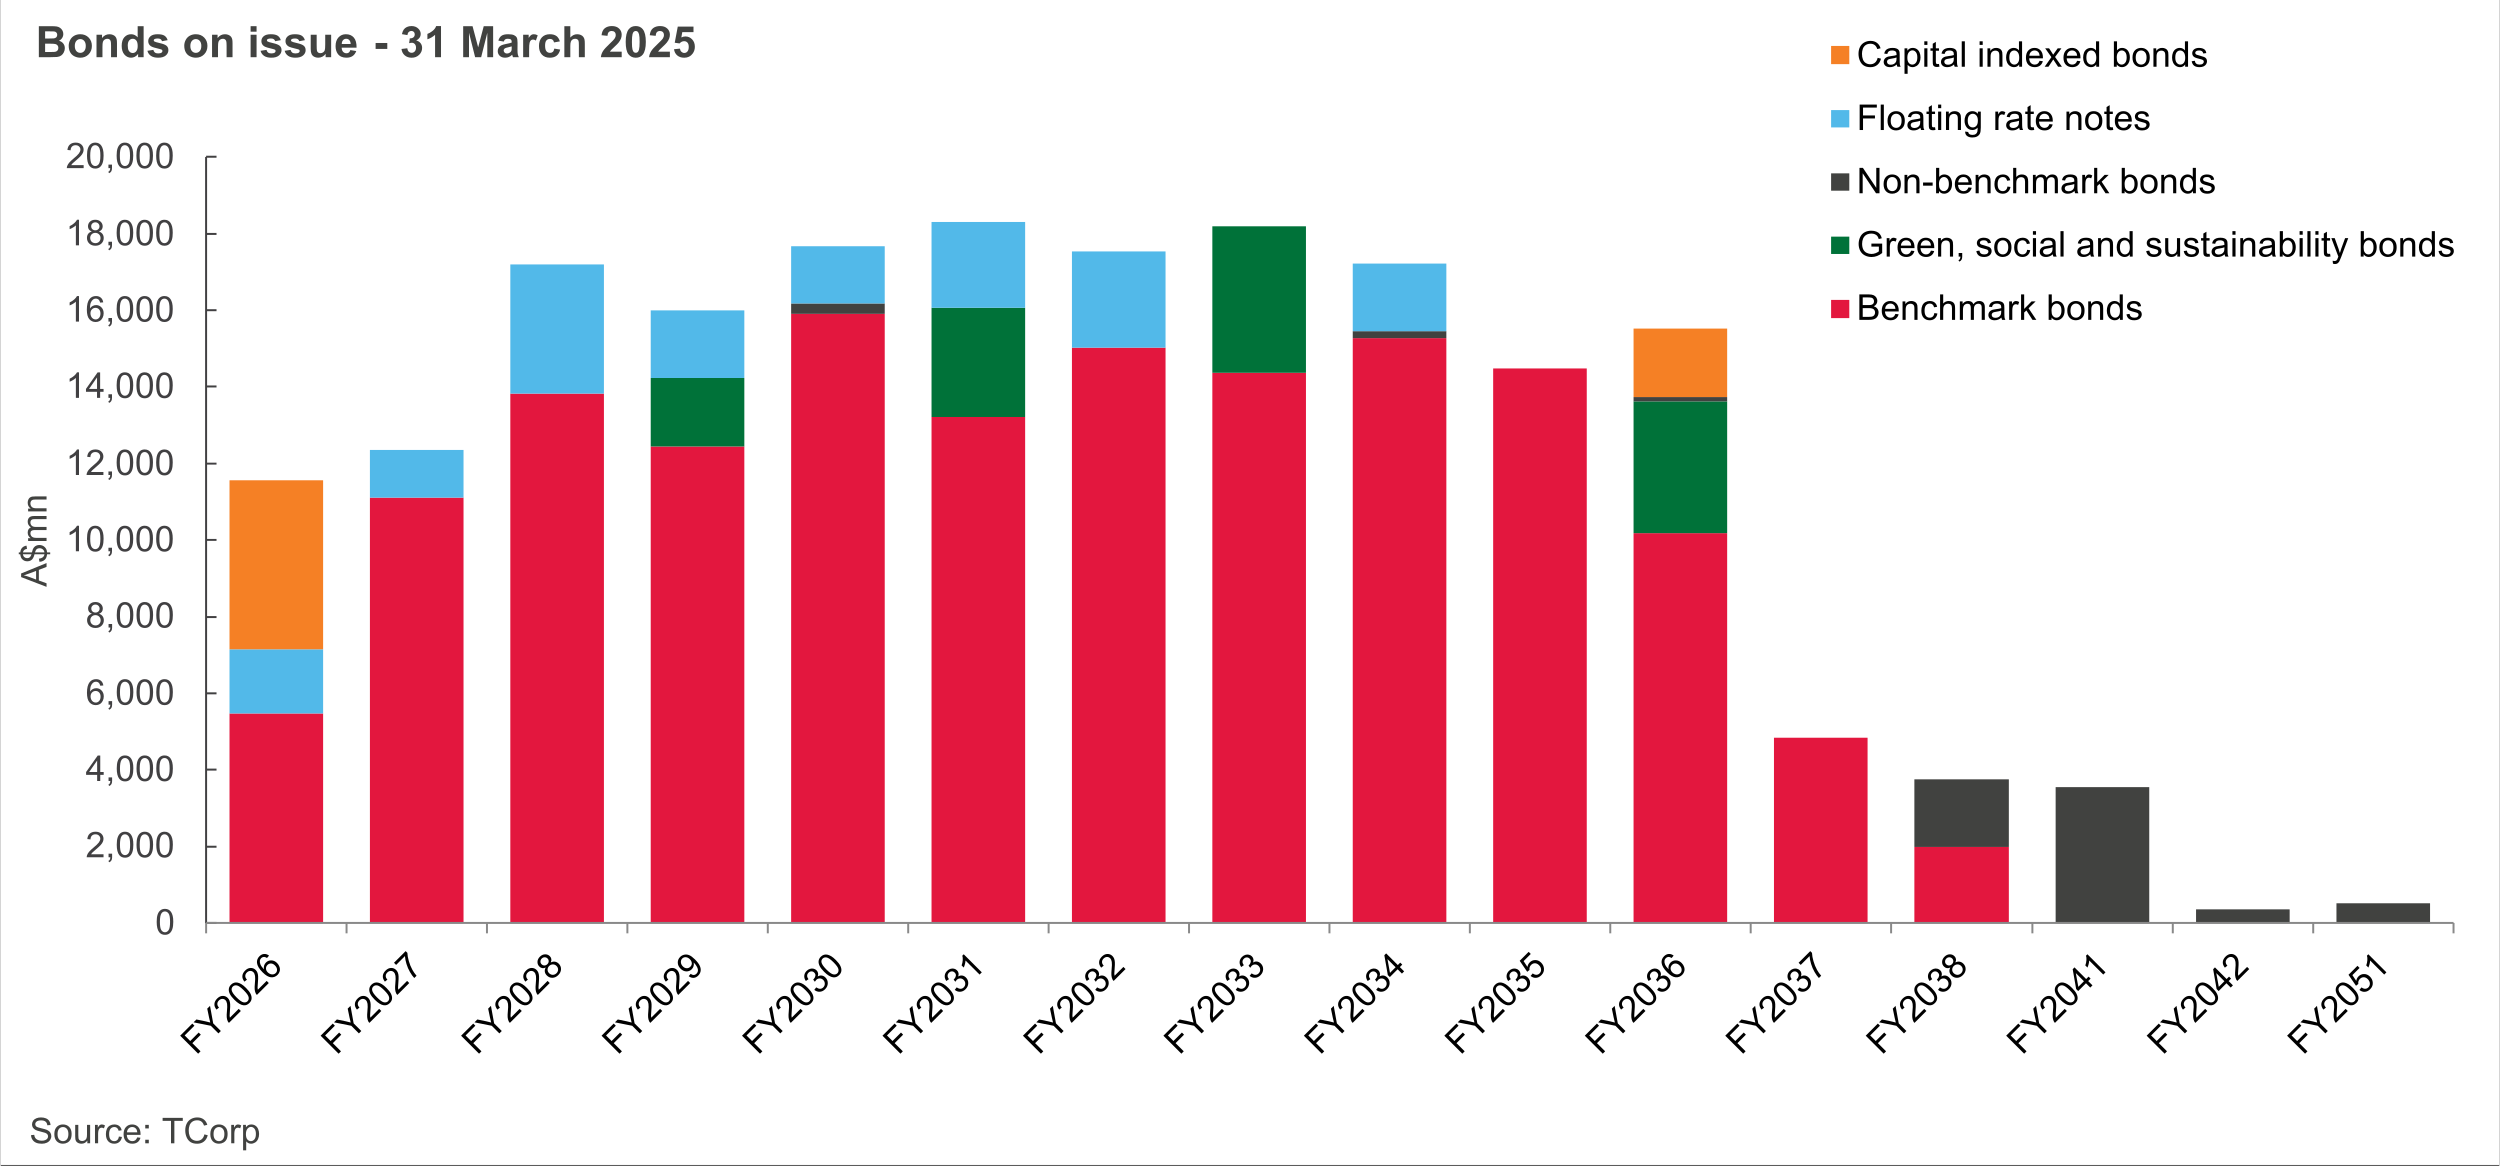 <?xml version="1.0" encoding="UTF-8"?> <svg xmlns="http://www.w3.org/2000/svg" xmlns:xlink="http://www.w3.org/1999/xlink" width="1797px" height="838px" viewBox="0 0 1796 838" version="1.1"><rect x="0" y="0" width="1796" height="838" fill="#333333" stroke="none"/><defs><g><symbol overflow="visible" id="glyph0-0"><path style="stroke:none;" d="M 3.188 0 L 3.188 -15.969 L 15.969 -15.969 L 15.969 0 Z M 3.594 -0.406 L 15.562 -0.406 L 15.562 -15.562 L 3.594 -15.562 Z M 3.594 -0.406 "></path></symbol><symbol overflow="visible" id="glyph0-1"><path style="stroke:none;" d="M 1.062 -9.016 C 1.062 -11.18 1.281 -12.922 1.719 -14.234 C 2.164 -15.555 2.828 -16.57 3.703 -17.281 C 4.586 -18 5.691 -18.359 7.016 -18.359 C 8.004 -18.359 8.867 -18.16 9.609 -17.766 C 10.348 -17.367 10.957 -16.797 11.438 -16.047 C 11.914 -15.305 12.289 -14.398 12.562 -13.328 C 12.844 -12.266 12.984 -10.828 12.984 -9.016 C 12.984 -6.867 12.758 -5.133 12.312 -3.812 C 11.875 -2.5 11.219 -1.484 10.344 -0.766 C 9.469 -0.047 8.359 0.312 7.016 0.312 C 5.254 0.312 3.875 -0.316 2.875 -1.578 C 1.664 -3.098 1.062 -5.578 1.062 -9.016 Z M 3.375 -9.016 C 3.375 -6.016 3.723 -4.016 4.422 -3.016 C 5.117 -2.023 5.984 -1.531 7.016 -1.531 C 8.047 -1.531 8.91 -2.031 9.609 -3.031 C 10.316 -4.031 10.672 -6.023 10.672 -9.016 C 10.672 -12.023 10.316 -14.023 9.609 -15.016 C 8.91 -16.004 8.039 -16.5 7 -16.5 C 5.969 -16.5 5.145 -16.062 4.531 -15.188 C 3.758 -14.07 3.375 -12.016 3.375 -9.016 Z M 3.375 -9.016 "></path></symbol><symbol overflow="visible" id="glyph0-2"><path style="stroke:none;" d="M 12.859 -2.156 L 12.859 0 L 0.766 0 C 0.754 -0.539 0.844 -1.062 1.031 -1.562 C 1.344 -2.383 1.836 -3.191 2.516 -3.984 C 3.191 -4.785 4.172 -5.711 5.453 -6.766 C 7.441 -8.391 8.785 -9.676 9.484 -10.625 C 10.18 -11.582 10.531 -12.484 10.531 -13.328 C 10.531 -14.223 10.211 -14.973 9.578 -15.578 C 8.941 -16.191 8.109 -16.5 7.078 -16.5 C 6.004 -16.5 5.141 -16.176 4.484 -15.531 C 3.836 -14.883 3.508 -13.984 3.5 -12.828 L 1.203 -13.078 C 1.359 -14.797 1.953 -16.102 2.984 -17 C 4.016 -17.906 5.398 -18.359 7.141 -18.359 C 8.891 -18.359 10.273 -17.867 11.297 -16.891 C 12.316 -15.922 12.828 -14.719 12.828 -13.281 C 12.828 -12.551 12.676 -11.832 12.375 -11.125 C 12.082 -10.414 11.586 -9.672 10.891 -8.891 C 10.203 -8.109 9.051 -7.035 7.438 -5.672 C 6.082 -4.547 5.211 -3.781 4.828 -3.375 C 4.453 -2.969 4.141 -2.562 3.891 -2.156 Z M 12.859 -2.156 "></path></symbol><symbol overflow="visible" id="glyph0-3"><path style="stroke:none;" d="M 2.266 0 L 2.266 -2.562 L 4.828 -2.562 L 4.828 0 C 4.828 0.938 4.66 1.691 4.328 2.266 C 3.992 2.848 3.469 3.301 2.75 3.625 L 2.125 2.656 C 2.594 2.445 2.938 2.141 3.156 1.734 C 3.383 1.336 3.516 0.758 3.547 0 Z M 2.266 0 "></path></symbol><symbol overflow="visible" id="glyph0-4"><path style="stroke:none;" d="M 8.266 0 L 8.266 -4.375 L 0.328 -4.375 L 0.328 -6.438 L 8.672 -18.281 L 10.5 -18.281 L 10.5 -6.438 L 12.969 -6.438 L 12.969 -4.375 L 10.5 -4.375 L 10.5 0 Z M 8.266 -6.438 L 8.266 -14.688 L 2.531 -6.438 Z M 8.266 -6.438 "></path></symbol><symbol overflow="visible" id="glyph0-5"><path style="stroke:none;" d="M 12.719 -13.812 L 10.484 -13.641 C 10.273 -14.516 9.988 -15.156 9.625 -15.562 C 9.02 -16.195 8.273 -16.516 7.391 -16.516 C 6.672 -16.516 6.039 -16.316 5.5 -15.922 C 4.789 -15.398 4.234 -14.645 3.828 -13.656 C 3.422 -12.664 3.207 -11.258 3.188 -9.438 C 3.727 -10.258 4.391 -10.867 5.172 -11.266 C 5.953 -11.66 6.773 -11.859 7.641 -11.859 C 9.129 -11.859 10.398 -11.305 11.453 -10.203 C 12.504 -9.109 13.031 -7.688 13.031 -5.938 C 13.031 -4.789 12.781 -3.723 12.281 -2.734 C 11.789 -1.754 11.113 -1 10.25 -0.469 C 9.383 0.051 8.406 0.312 7.312 0.312 C 5.438 0.312 3.906 -0.375 2.719 -1.75 C 1.539 -3.125 0.953 -5.395 0.953 -8.562 C 0.953 -12.094 1.609 -14.66 2.922 -16.266 C 4.055 -17.66 5.586 -18.359 7.516 -18.359 C 8.961 -18.359 10.145 -17.953 11.062 -17.141 C 11.977 -16.336 12.531 -15.227 12.719 -13.812 Z M 3.547 -5.922 C 3.547 -5.148 3.707 -4.41 4.031 -3.703 C 4.363 -2.992 4.82 -2.453 5.406 -2.078 C 6 -1.711 6.617 -1.531 7.266 -1.531 C 8.211 -1.531 9.023 -1.91 9.703 -2.672 C 10.391 -3.441 10.734 -4.484 10.734 -5.797 C 10.734 -7.066 10.395 -8.062 9.719 -8.781 C 9.051 -9.508 8.207 -9.875 7.188 -9.875 C 6.164 -9.875 5.301 -9.508 4.594 -8.781 C 3.895 -8.062 3.547 -7.109 3.547 -5.922 Z M 3.547 -5.922 "></path></symbol><symbol overflow="visible" id="glyph0-6"><path style="stroke:none;" d="M 4.516 -9.922 C 3.586 -10.254 2.895 -10.738 2.438 -11.375 C 1.988 -12.008 1.766 -12.766 1.766 -13.641 C 1.766 -14.973 2.242 -16.094 3.203 -17 C 4.16 -17.906 5.43 -18.359 7.016 -18.359 C 8.617 -18.359 9.906 -17.895 10.875 -16.969 C 11.852 -16.039 12.344 -14.91 12.344 -13.578 C 12.344 -12.734 12.117 -11.992 11.672 -11.359 C 11.223 -10.734 10.547 -10.254 9.641 -9.922 C 10.766 -9.555 11.617 -8.961 12.203 -8.141 C 12.785 -7.328 13.078 -6.359 13.078 -5.234 C 13.078 -3.66 12.523 -2.344 11.422 -1.281 C 10.316 -0.219 8.863 0.312 7.062 0.312 C 5.258 0.312 3.801 -0.219 2.688 -1.281 C 1.582 -2.352 1.031 -3.688 1.031 -5.281 C 1.031 -6.477 1.332 -7.477 1.938 -8.281 C 2.539 -9.082 3.398 -9.629 4.516 -9.922 Z M 4.062 -13.719 C 4.062 -12.852 4.336 -12.145 4.891 -11.594 C 5.453 -11.051 6.18 -10.781 7.078 -10.781 C 7.941 -10.781 8.648 -11.051 9.203 -11.594 C 9.754 -12.133 10.031 -12.801 10.031 -13.594 C 10.031 -14.414 9.742 -15.109 9.172 -15.672 C 8.598 -16.234 7.891 -16.516 7.047 -16.516 C 6.191 -16.516 5.477 -16.238 4.906 -15.688 C 4.344 -15.145 4.062 -14.488 4.062 -13.719 Z M 3.344 -5.281 C 3.344 -4.633 3.492 -4.008 3.797 -3.406 C 4.098 -2.812 4.547 -2.348 5.141 -2.016 C 5.742 -1.691 6.391 -1.531 7.078 -1.531 C 8.148 -1.531 9.035 -1.875 9.734 -2.562 C 10.441 -3.258 10.797 -4.141 10.797 -5.203 C 10.797 -6.285 10.43 -7.176 9.703 -7.875 C 8.984 -8.582 8.086 -8.938 7.016 -8.938 C 5.953 -8.938 5.07 -8.586 4.375 -7.891 C 3.688 -7.191 3.344 -6.32 3.344 -5.281 Z M 3.344 -5.281 "></path></symbol><symbol overflow="visible" id="glyph0-7"><path style="stroke:none;" d="M 9.516 0 L 7.266 0 L 7.266 -14.312 C 6.734 -13.789 6.023 -13.27 5.141 -12.75 C 4.266 -12.238 3.477 -11.852 2.781 -11.594 L 2.781 -13.766 C 4.039 -14.359 5.141 -15.07 6.078 -15.906 C 7.016 -16.75 7.68 -17.566 8.078 -18.359 L 9.516 -18.359 Z M 9.516 0 "></path></symbol><symbol overflow="visible" id="glyph0-8"><path style="stroke:none;" d="M 15.016 -6.406 L 17.438 -5.797 C 16.926 -3.805 16.008 -2.289 14.688 -1.25 C 13.375 -0.207 11.766 0.312 9.859 0.312 C 7.891 0.312 6.285 -0.086 5.047 -0.891 C 3.816 -1.691 2.879 -2.852 2.234 -4.375 C 1.586 -5.895 1.266 -7.531 1.266 -9.281 C 1.266 -11.188 1.629 -12.848 2.359 -14.266 C 3.086 -15.68 4.125 -16.754 5.469 -17.484 C 6.812 -18.223 8.289 -18.594 9.906 -18.594 C 11.738 -18.594 13.273 -18.125 14.516 -17.188 C 15.766 -16.258 16.633 -14.953 17.125 -13.266 L 14.75 -12.719 C 14.32 -14.039 13.703 -15.004 12.891 -15.609 C 12.086 -16.223 11.078 -16.531 9.859 -16.531 C 8.453 -16.531 7.273 -16.191 6.328 -15.516 C 5.391 -14.836 4.727 -13.93 4.344 -12.797 C 3.957 -11.672 3.766 -10.504 3.766 -9.297 C 3.766 -7.734 3.988 -6.375 4.438 -5.219 C 4.895 -4.062 5.602 -3.195 6.562 -2.625 C 7.52 -2.051 8.555 -1.766 9.672 -1.766 C 11.023 -1.766 12.172 -2.156 13.109 -2.938 C 14.047 -3.719 14.68 -4.875 15.016 -6.406 Z M 15.016 -6.406 "></path></symbol><symbol overflow="visible" id="glyph0-9"><path style="stroke:none;" d="M 10.328 -1.641 C 9.492 -0.93 8.691 -0.43 7.922 -0.141 C 7.148 0.148 6.328 0.297 5.453 0.297 C 3.992 0.297 2.875 -0.055 2.094 -0.766 C 1.312 -1.473 0.922 -2.383 0.922 -3.5 C 0.922 -4.145 1.066 -4.734 1.359 -5.266 C 1.66 -5.805 2.051 -6.238 2.531 -6.562 C 3.008 -6.883 3.547 -7.129 4.141 -7.297 C 4.578 -7.41 5.242 -7.523 6.141 -7.641 C 7.953 -7.848 9.285 -8.102 10.141 -8.406 C 10.148 -8.719 10.156 -8.914 10.156 -9 C 10.156 -9.906 9.941 -10.547 9.516 -10.922 C 8.941 -11.43 8.086 -11.688 6.953 -11.688 C 5.898 -11.688 5.117 -11.5 4.609 -11.125 C 4.109 -10.758 3.738 -10.109 3.5 -9.172 L 1.312 -9.469 C 1.508 -10.406 1.836 -11.16 2.297 -11.734 C 2.754 -12.316 3.414 -12.766 4.281 -13.078 C 5.145 -13.391 6.145 -13.547 7.281 -13.547 C 8.414 -13.547 9.336 -13.41 10.047 -13.141 C 10.754 -12.879 11.27 -12.547 11.594 -12.141 C 11.926 -11.734 12.16 -11.223 12.297 -10.609 C 12.367 -10.234 12.406 -9.547 12.406 -8.547 L 12.406 -5.547 C 12.406 -3.461 12.453 -2.145 12.547 -1.594 C 12.648 -1.039 12.844 -0.508 13.125 0 L 10.781 0 C 10.539 -0.469 10.391 -1.016 10.328 -1.641 Z M 10.141 -6.656 C 9.328 -6.32 8.102 -6.035 6.469 -5.797 C 5.551 -5.66 4.898 -5.508 4.516 -5.344 C 4.129 -5.188 3.832 -4.945 3.625 -4.625 C 3.414 -4.301 3.312 -3.945 3.312 -3.562 C 3.312 -2.957 3.535 -2.453 3.984 -2.047 C 4.441 -1.648 5.109 -1.453 5.984 -1.453 C 6.848 -1.453 7.617 -1.641 8.297 -2.016 C 8.973 -2.398 9.469 -2.922 9.781 -3.578 C 10.02 -4.086 10.141 -4.836 10.141 -5.828 Z M 10.141 -6.656 "></path></symbol><symbol overflow="visible" id="glyph0-10"><path style="stroke:none;" d="M 1.688 5.078 L 1.688 -13.25 L 3.734 -13.25 L 3.734 -11.531 C 4.211 -12.195 4.754 -12.695 5.359 -13.031 C 5.973 -13.375 6.711 -13.547 7.578 -13.547 C 8.703 -13.547 9.695 -13.254 10.562 -12.672 C 11.426 -12.086 12.078 -11.266 12.516 -10.203 C 12.961 -9.148 13.188 -7.988 13.188 -6.719 C 13.188 -5.363 12.941 -4.145 12.453 -3.062 C 11.961 -1.977 11.254 -1.145 10.328 -0.562 C 9.398 0.008 8.426 0.297 7.406 0.297 C 6.656 0.297 5.984 0.141 5.391 -0.172 C 4.797 -0.492 4.305 -0.895 3.922 -1.375 L 3.922 5.078 Z M 3.719 -6.547 C 3.719 -4.836 4.062 -3.578 4.75 -2.766 C 5.438 -1.953 6.273 -1.547 7.266 -1.547 C 8.254 -1.547 9.102 -1.969 9.812 -2.812 C 10.531 -3.656 10.891 -4.961 10.891 -6.734 C 10.891 -8.422 10.539 -9.68 9.844 -10.516 C 9.156 -11.359 8.328 -11.781 7.359 -11.781 C 6.398 -11.781 5.551 -11.332 4.812 -10.438 C 4.082 -9.551 3.719 -8.254 3.719 -6.547 Z M 3.719 -6.547 "></path></symbol><symbol overflow="visible" id="glyph0-11"><path style="stroke:none;" d="M 1.703 -15.703 L 1.703 -18.281 L 3.938 -18.281 L 3.938 -15.703 Z M 1.703 0 L 1.703 -13.25 L 3.938 -13.25 L 3.938 0 Z M 1.703 0 "></path></symbol><symbol overflow="visible" id="glyph0-12"><path style="stroke:none;" d="M 6.594 -2.016 L 6.906 -0.031 C 6.281 0.102 5.719 0.172 5.219 0.172 C 4.395 0.172 3.758 0.047 3.312 -0.203 C 2.863 -0.461 2.547 -0.801 2.359 -1.219 C 2.18 -1.645 2.094 -2.531 2.094 -3.875 L 2.094 -11.5 L 0.453 -11.5 L 0.453 -13.25 L 2.094 -13.25 L 2.094 -16.531 L 4.328 -17.875 L 4.328 -13.25 L 6.594 -13.25 L 6.594 -11.5 L 4.328 -11.5 L 4.328 -3.75 C 4.328 -3.113 4.363 -2.703 4.438 -2.516 C 4.52 -2.336 4.648 -2.191 4.828 -2.078 C 5.016 -1.973 5.27 -1.922 5.594 -1.922 C 5.844 -1.922 6.176 -1.953 6.594 -2.016 Z M 6.594 -2.016 "></path></symbol><symbol overflow="visible" id="glyph0-13"><path style="stroke:none;" d="M 1.641 0 L 1.641 -18.281 L 3.875 -18.281 L 3.875 0 Z M 1.641 0 "></path></symbol><symbol overflow="visible" id="glyph0-14"><path style="stroke:none;" d=""></path></symbol><symbol overflow="visible" id="glyph0-15"><path style="stroke:none;" d="M 1.688 0 L 1.688 -13.25 L 3.703 -13.25 L 3.703 -11.359 C 4.68 -12.816 6.086 -13.547 7.922 -13.547 C 8.723 -13.547 9.457 -13.398 10.125 -13.109 C 10.789 -12.828 11.289 -12.453 11.625 -11.984 C 11.957 -11.516 12.191 -10.961 12.328 -10.328 C 12.41 -9.91 12.453 -9.18 12.453 -8.141 L 12.453 0 L 10.203 0 L 10.203 -8.062 C 10.203 -8.977 10.113 -9.66 9.938 -10.109 C 9.77 -10.566 9.461 -10.926 9.016 -11.188 C 8.566 -11.457 8.047 -11.594 7.453 -11.594 C 6.492 -11.594 5.664 -11.289 4.969 -10.688 C 4.27 -10.082 3.922 -8.93 3.922 -7.234 L 3.922 0 Z M 1.688 0 "></path></symbol><symbol overflow="visible" id="glyph0-16"><path style="stroke:none;" d="M 10.281 0 L 10.281 -1.672 C 9.438 -0.359 8.203 0.297 6.578 0.297 C 5.516 0.297 4.539 0.004 3.656 -0.578 C 2.77 -1.16 2.082 -1.973 1.594 -3.016 C 1.113 -4.055 0.875 -5.254 0.875 -6.609 C 0.875 -7.93 1.094 -9.129 1.531 -10.203 C 1.977 -11.285 2.641 -12.113 3.516 -12.688 C 4.398 -13.258 5.383 -13.547 6.469 -13.547 C 7.27 -13.547 7.984 -13.375 8.609 -13.031 C 9.234 -12.695 9.738 -12.258 10.125 -11.719 L 10.125 -18.281 L 12.359 -18.281 L 12.359 0 Z M 3.188 -6.609 C 3.188 -4.91 3.539 -3.641 4.25 -2.797 C 4.969 -1.961 5.812 -1.547 6.781 -1.547 C 7.77 -1.547 8.602 -1.945 9.281 -2.75 C 9.969 -3.551 10.312 -4.773 10.312 -6.422 C 10.312 -8.234 9.961 -9.562 9.266 -10.406 C 8.566 -11.258 7.707 -11.688 6.688 -11.688 C 5.688 -11.688 4.852 -11.281 4.188 -10.469 C 3.52 -9.656 3.188 -8.367 3.188 -6.609 Z M 3.188 -6.609 "></path></symbol><symbol overflow="visible" id="glyph0-17"><path style="stroke:none;" d="M 10.75 -4.266 L 13.078 -3.984 C 12.711 -2.629 12.035 -1.578 11.047 -0.828 C 10.055 -0.078 8.789 0.297 7.25 0.297 C 5.312 0.297 3.773 -0.297 2.641 -1.484 C 1.504 -2.68 0.938 -4.359 0.938 -6.516 C 0.938 -8.742 1.508 -10.473 2.656 -11.703 C 3.801 -12.93 5.289 -13.547 7.125 -13.547 C 8.895 -13.547 10.336 -12.941 11.453 -11.734 C 12.578 -10.523 13.141 -8.832 13.141 -6.656 C 13.141 -6.52 13.141 -6.316 13.141 -6.047 L 3.25 -6.047 C 3.332 -4.586 3.742 -3.473 4.484 -2.703 C 5.223 -1.93 6.148 -1.547 7.266 -1.547 C 8.086 -1.547 8.785 -1.758 9.359 -2.188 C 9.941 -2.625 10.406 -3.316 10.75 -4.266 Z M 3.375 -7.891 L 10.781 -7.891 C 10.676 -9.004 10.391 -9.844 9.922 -10.406 C 9.211 -11.27 8.285 -11.703 7.141 -11.703 C 6.109 -11.703 5.242 -11.352 4.547 -10.656 C 3.848 -9.969 3.457 -9.047 3.375 -7.891 Z M 3.375 -7.891 "></path></symbol><symbol overflow="visible" id="glyph0-18"><path style="stroke:none;" d="M 0.188 0 L 5.031 -6.891 L 0.547 -13.25 L 3.359 -13.25 L 5.391 -10.141 C 5.773 -9.547 6.082 -9.051 6.312 -8.656 C 6.676 -9.207 7.016 -9.691 7.328 -10.109 L 9.562 -13.25 L 12.234 -13.25 L 7.656 -7.016 L 12.594 0 L 9.828 0 L 7.109 -4.109 L 6.391 -5.234 L 2.906 0 Z M 0.188 0 "></path></symbol><symbol overflow="visible" id="glyph0-19"><path style="stroke:none;" d="M 3.75 0 L 1.672 0 L 1.672 -18.281 L 3.922 -18.281 L 3.922 -11.766 C 4.867 -12.953 6.078 -13.547 7.547 -13.547 C 8.359 -13.547 9.129 -13.379 9.859 -13.047 C 10.586 -12.723 11.188 -12.266 11.656 -11.672 C 12.125 -11.078 12.488 -10.359 12.75 -9.516 C 13.02 -8.68 13.156 -7.785 13.156 -6.828 C 13.156 -4.555 12.594 -2.801 11.469 -1.562 C 10.352 -0.32 9.008 0.297 7.438 0.297 C 5.875 0.297 4.645 -0.352 3.75 -1.656 Z M 3.734 -6.719 C 3.734 -5.133 3.945 -3.988 4.375 -3.281 C 5.082 -2.125 6.039 -1.547 7.25 -1.547 C 8.227 -1.547 9.07 -1.973 9.781 -2.828 C 10.5 -3.68 10.859 -4.953 10.859 -6.641 C 10.859 -8.367 10.516 -9.645 9.828 -10.469 C 9.148 -11.289 8.32 -11.703 7.344 -11.703 C 6.363 -11.703 5.516 -11.273 4.797 -10.422 C 4.086 -9.566 3.734 -8.332 3.734 -6.719 Z M 3.734 -6.719 "></path></symbol><symbol overflow="visible" id="glyph0-20"><path style="stroke:none;" d="M 0.844 -6.625 C 0.844 -9.07 1.523 -10.891 2.891 -12.078 C 4.035 -13.055 5.426 -13.547 7.062 -13.547 C 8.883 -13.547 10.375 -12.945 11.531 -11.75 C 12.688 -10.562 13.266 -8.914 13.266 -6.812 C 13.266 -5.102 13.004 -3.758 12.484 -2.781 C 11.973 -1.812 11.227 -1.055 10.25 -0.516 C 9.281 0.023 8.219 0.297 7.062 0.297 C 5.207 0.297 3.707 -0.297 2.562 -1.484 C 1.414 -2.672 0.844 -4.383 0.844 -6.625 Z M 3.156 -6.625 C 3.156 -4.926 3.523 -3.656 4.266 -2.812 C 5.004 -1.969 5.938 -1.547 7.062 -1.547 C 8.176 -1.547 9.102 -1.969 9.844 -2.812 C 10.582 -3.664 10.953 -4.961 10.953 -6.703 C 10.953 -8.336 10.578 -9.578 9.828 -10.422 C 9.086 -11.266 8.164 -11.688 7.062 -11.688 C 5.938 -11.688 5.004 -11.266 4.266 -10.422 C 3.523 -9.586 3.156 -8.32 3.156 -6.625 Z M 3.156 -6.625 "></path></symbol><symbol overflow="visible" id="glyph0-21"><path style="stroke:none;" d="M 0.781 -3.953 L 3 -4.297 C 3.125 -3.41 3.473 -2.727 4.047 -2.25 C 4.617 -1.781 5.414 -1.547 6.438 -1.547 C 7.469 -1.547 8.234 -1.754 8.734 -2.172 C 9.234 -2.598 9.484 -3.094 9.484 -3.656 C 9.484 -4.164 9.258 -4.566 8.812 -4.859 C 8.508 -5.055 7.75 -5.305 6.531 -5.609 C 4.875 -6.023 3.727 -6.383 3.094 -6.688 C 2.457 -6.988 1.973 -7.406 1.641 -7.938 C 1.316 -8.477 1.156 -9.078 1.156 -9.734 C 1.156 -10.316 1.289 -10.859 1.562 -11.359 C 1.832 -11.867 2.203 -12.289 2.672 -12.625 C 3.016 -12.883 3.488 -13.102 4.094 -13.281 C 4.695 -13.457 5.344 -13.547 6.031 -13.547 C 7.07 -13.547 7.984 -13.395 8.766 -13.094 C 9.555 -12.801 10.141 -12.395 10.516 -11.875 C 10.891 -11.363 11.145 -10.68 11.281 -9.828 L 9.094 -9.531 C 8.988 -10.207 8.695 -10.738 8.219 -11.125 C 7.75 -11.508 7.078 -11.703 6.203 -11.703 C 5.172 -11.703 4.43 -11.531 3.984 -11.188 C 3.547 -10.844 3.328 -10.441 3.328 -9.984 C 3.328 -9.703 3.422 -9.441 3.609 -9.203 C 3.785 -8.961 4.07 -8.766 4.469 -8.609 C 4.688 -8.523 5.348 -8.332 6.453 -8.031 C 8.035 -7.602 9.141 -7.254 9.766 -6.984 C 10.398 -6.723 10.895 -6.332 11.25 -5.812 C 11.602 -5.301 11.781 -4.66 11.781 -3.891 C 11.781 -3.141 11.562 -2.43 11.125 -1.766 C 10.695 -1.109 10.07 -0.598 9.25 -0.234 C 8.426 0.117 7.492 0.297 6.453 0.297 C 4.723 0.297 3.406 -0.055 2.5 -0.766 C 1.602 -1.484 1.031 -2.547 0.781 -3.953 Z M 0.781 -3.953 "></path></symbol><symbol overflow="visible" id="glyph0-22"><path style="stroke:none;" d="M 2.094 0 L 2.094 -18.281 L 14.438 -18.281 L 14.438 -16.125 L 4.516 -16.125 L 4.516 -10.469 L 13.094 -10.469 L 13.094 -8.312 L 4.516 -8.312 L 4.516 0 Z M 2.094 0 "></path></symbol><symbol overflow="visible" id="glyph0-23"><path style="stroke:none;" d="M 1.266 1.094 L 3.453 1.422 C 3.547 2.098 3.801 2.586 4.219 2.891 C 4.77 3.305 5.531 3.516 6.5 3.516 C 7.539 3.516 8.344 3.305 8.906 2.891 C 9.469 2.473 9.848 1.891 10.047 1.141 C 10.172 0.691 10.227 -0.266 10.219 -1.734 C 9.238 -0.578 8.016 0 6.547 0 C 4.723 0 3.312 -0.656 2.312 -1.969 C 1.32 -3.281 0.828 -4.859 0.828 -6.703 C 0.828 -7.961 1.055 -9.125 1.516 -10.188 C 1.973 -11.258 2.633 -12.086 3.5 -12.672 C 4.363 -13.254 5.383 -13.547 6.562 -13.547 C 8.125 -13.547 9.41 -12.914 10.422 -11.656 L 10.422 -13.25 L 12.5 -13.25 L 12.5 -1.797 C 12.5 0.266 12.285 1.723 11.859 2.578 C 11.441 3.441 10.773 4.125 9.859 4.625 C 8.953 5.125 7.836 5.375 6.516 5.375 C 4.93 5.375 3.648 5.02 2.672 4.312 C 1.703 3.602 1.234 2.531 1.266 1.094 Z M 3.125 -6.859 C 3.125 -5.117 3.469 -3.848 4.156 -3.047 C 4.852 -2.254 5.723 -1.859 6.766 -1.859 C 7.797 -1.859 8.66 -2.254 9.359 -3.047 C 10.055 -3.836 10.406 -5.082 10.406 -6.781 C 10.406 -8.406 10.047 -9.629 9.328 -10.453 C 8.609 -11.273 7.738 -11.688 6.719 -11.688 C 5.727 -11.688 4.879 -11.281 4.172 -10.469 C 3.473 -9.656 3.125 -8.453 3.125 -6.859 Z M 3.125 -6.859 "></path></symbol><symbol overflow="visible" id="glyph0-24"><path style="stroke:none;" d="M 1.656 0 L 1.656 -13.25 L 3.688 -13.25 L 3.688 -11.234 C 4.195 -12.18 4.672 -12.801 5.109 -13.094 C 5.547 -13.395 6.023 -13.547 6.547 -13.547 C 7.305 -13.547 8.078 -13.305 8.859 -12.828 L 8.078 -10.734 C 7.535 -11.066 6.988 -11.234 6.438 -11.234 C 5.945 -11.234 5.504 -11.082 5.109 -10.781 C 4.723 -10.488 4.445 -10.082 4.281 -9.562 C 4.031 -8.758 3.906 -7.883 3.906 -6.938 L 3.906 0 Z M 1.656 0 "></path></symbol><symbol overflow="visible" id="glyph0-25"><path style="stroke:none;" d="M 1.953 0 L 1.953 -18.281 L 4.422 -18.281 L 14.031 -3.922 L 14.031 -18.281 L 16.359 -18.281 L 16.359 0 L 13.875 0 L 4.266 -14.375 L 4.266 0 Z M 1.953 0 "></path></symbol><symbol overflow="visible" id="glyph0-26"><path style="stroke:none;" d="M 0.812 -5.484 L 0.812 -7.75 L 7.703 -7.75 L 7.703 -5.484 Z M 0.812 -5.484 "></path></symbol><symbol overflow="visible" id="glyph0-27"><path style="stroke:none;" d="M 10.328 -4.859 L 12.531 -4.562 C 12.289 -3.039 11.672 -1.848 10.672 -0.984 C 9.68 -0.129 8.461 0.297 7.016 0.297 C 5.203 0.297 3.742 -0.289 2.641 -1.469 C 1.547 -2.656 1 -4.359 1 -6.578 C 1 -8.004 1.234 -9.254 1.703 -10.328 C 2.18 -11.398 2.906 -12.203 3.875 -12.734 C 4.844 -13.273 5.895 -13.547 7.031 -13.547 C 8.469 -13.547 9.645 -13.18 10.562 -12.453 C 11.477 -11.723 12.066 -10.691 12.328 -9.359 L 10.141 -9.016 C 9.93 -9.91 9.562 -10.582 9.031 -11.031 C 8.508 -11.477 7.875 -11.703 7.125 -11.703 C 5.988 -11.703 5.066 -11.297 4.359 -10.484 C 3.66 -9.672 3.312 -8.391 3.312 -6.641 C 3.312 -4.859 3.648 -3.562 4.328 -2.75 C 5.004 -1.945 5.895 -1.547 7 -1.547 C 7.875 -1.547 8.609 -1.816 9.203 -2.359 C 9.797 -2.898 10.172 -3.734 10.328 -4.859 Z M 10.328 -4.859 "></path></symbol><symbol overflow="visible" id="glyph0-28"><path style="stroke:none;" d="M 1.688 0 L 1.688 -18.281 L 3.922 -18.281 L 3.922 -11.719 C 4.973 -12.938 6.297 -13.547 7.891 -13.547 C 8.879 -13.547 9.734 -13.352 10.453 -12.969 C 11.172 -12.582 11.688 -12.047 12 -11.359 C 12.312 -10.68 12.469 -9.691 12.469 -8.391 L 12.469 0 L 10.234 0 L 10.234 -8.391 C 10.234 -9.516 9.988 -10.332 9.5 -10.844 C 9.008 -11.352 8.32 -11.609 7.438 -11.609 C 6.77 -11.609 6.141 -11.438 5.547 -11.094 C 4.961 -10.75 4.547 -10.281 4.297 -9.688 C 4.047 -9.102 3.922 -8.289 3.922 -7.25 L 3.922 0 Z M 1.688 0 "></path></symbol><symbol overflow="visible" id="glyph0-29"><path style="stroke:none;" d="M 1.688 0 L 1.688 -13.25 L 3.688 -13.25 L 3.688 -11.391 C 4.102 -12.035 4.656 -12.555 5.344 -12.953 C 6.039 -13.348 6.828 -13.547 7.703 -13.547 C 8.691 -13.547 9.5 -13.344 10.125 -12.938 C 10.75 -12.531 11.191 -11.961 11.453 -11.234 C 12.492 -12.773 13.859 -13.547 15.547 -13.547 C 16.859 -13.547 17.867 -13.18 18.578 -12.453 C 19.285 -11.723 19.641 -10.602 19.641 -9.094 L 19.641 0 L 17.406 0 L 17.406 -8.344 C 17.406 -9.238 17.332 -9.883 17.188 -10.281 C 17.039 -10.676 16.773 -10.992 16.391 -11.234 C 16.004 -11.473 15.555 -11.594 15.047 -11.594 C 14.109 -11.594 13.332 -11.285 12.719 -10.672 C 12.102 -10.055 11.797 -9.066 11.797 -7.703 L 11.797 0 L 9.562 0 L 9.562 -8.609 C 9.562 -9.609 9.375 -10.352 9 -10.844 C 8.633 -11.344 8.035 -11.594 7.203 -11.594 C 6.578 -11.594 5.992 -11.426 5.453 -11.094 C 4.922 -10.77 4.531 -10.285 4.281 -9.641 C 4.039 -9.004 3.922 -8.082 3.922 -6.875 L 3.922 0 Z M 1.688 0 "></path></symbol><symbol overflow="visible" id="glyph0-30"><path style="stroke:none;" d="M 1.703 0 L 1.703 -18.281 L 3.938 -18.281 L 3.938 -7.859 L 9.25 -13.25 L 12.156 -13.25 L 7.094 -8.328 L 12.672 0 L 9.906 0 L 5.531 -6.766 L 3.938 -5.25 L 3.938 0 Z M 1.703 0 "></path></symbol><symbol overflow="visible" id="glyph0-31"><path style="stroke:none;" d="M 10.531 -7.172 L 10.531 -9.312 L 18.281 -9.328 L 18.281 -2.547 C 17.082 -1.598 15.852 -0.883 14.594 -0.406 C 13.332 0.07 12.035 0.312 10.703 0.312 C 8.91 0.312 7.281 -0.07 5.812 -0.844 C 4.344 -1.613 3.234 -2.723 2.484 -4.172 C 1.734 -5.629 1.359 -7.258 1.359 -9.062 C 1.359 -10.832 1.727 -12.488 2.469 -14.031 C 3.219 -15.582 4.289 -16.727 5.688 -17.469 C 7.082 -18.219 8.691 -18.594 10.516 -18.594 C 11.836 -18.594 13.031 -18.379 14.094 -17.953 C 15.164 -17.523 16.004 -16.926 16.609 -16.156 C 17.223 -15.395 17.688 -14.398 18 -13.172 L 15.812 -12.578 C 15.539 -13.504 15.203 -14.234 14.797 -14.766 C 14.391 -15.297 13.805 -15.723 13.047 -16.047 C 12.285 -16.367 11.445 -16.531 10.531 -16.531 C 9.426 -16.531 8.469 -16.359 7.656 -16.016 C 6.852 -15.68 6.203 -15.238 5.703 -14.688 C 5.211 -14.145 4.828 -13.547 4.547 -12.891 C 4.086 -11.754 3.859 -10.523 3.859 -9.203 C 3.859 -7.578 4.133 -6.211 4.688 -5.109 C 5.25 -4.016 6.066 -3.203 7.141 -2.672 C 8.211 -2.141 9.352 -1.875 10.562 -1.875 C 11.613 -1.875 12.633 -2.07 13.625 -2.469 C 14.625 -2.875 15.383 -3.305 15.906 -3.766 L 15.906 -7.172 Z M 10.531 -7.172 "></path></symbol><symbol overflow="visible" id="glyph0-32"><path style="stroke:none;" d="M 10.359 0 L 10.359 -1.953 C 9.328 -0.453 7.926 0.297 6.156 0.297 C 5.375 0.297 4.645 0.148 3.969 -0.141 C 3.289 -0.441 2.785 -0.816 2.453 -1.266 C 2.129 -1.723 1.898 -2.281 1.766 -2.938 C 1.68 -3.383 1.641 -4.086 1.641 -5.047 L 1.641 -13.25 L 3.875 -13.25 L 3.875 -5.906 C 3.875 -4.727 3.922 -3.938 4.016 -3.531 C 4.16 -2.938 4.457 -2.473 4.906 -2.141 C 5.363 -1.805 5.93 -1.641 6.609 -1.641 C 7.285 -1.641 7.914 -1.812 8.5 -2.156 C 9.094 -2.5 9.508 -2.969 9.75 -3.562 C 10 -4.156 10.125 -5.02 10.125 -6.156 L 10.125 -13.25 L 12.375 -13.25 L 12.375 0 Z M 10.359 0 "></path></symbol><symbol overflow="visible" id="glyph0-33"><path style="stroke:none;" d="M 1.578 5.109 L 1.328 3 C 1.828 3.125 2.258 3.188 2.625 3.188 C 3.125 3.188 3.52 3.102 3.812 2.938 C 4.113 2.77 4.359 2.539 4.547 2.25 C 4.691 2.02 4.922 1.461 5.234 0.578 C 5.273 0.453 5.344 0.27 5.438 0.031 L 0.406 -13.25 L 2.828 -13.25 L 5.594 -5.578 C 5.945 -4.598 6.266 -3.57 6.547 -2.5 C 6.805 -3.531 7.113 -4.539 7.469 -5.531 L 10.297 -13.25 L 12.547 -13.25 L 7.516 0.219 C 6.973 1.676 6.551 2.68 6.25 3.234 C 5.852 3.973 5.395 4.516 4.875 4.859 C 4.363 5.203 3.75 5.375 3.031 5.375 C 2.594 5.375 2.109 5.285 1.578 5.109 Z M 1.578 5.109 "></path></symbol><symbol overflow="visible" id="glyph0-34"><path style="stroke:none;" d="M 1.875 0 L 1.875 -18.281 L 8.734 -18.281 C 10.129 -18.281 11.25 -18.094 12.094 -17.719 C 12.938 -17.352 13.598 -16.785 14.078 -16.016 C 14.555 -15.254 14.797 -14.453 14.797 -13.609 C 14.797 -12.828 14.582 -12.086 14.156 -11.391 C 13.727 -10.703 13.086 -10.148 12.234 -9.734 C 13.336 -9.41 14.188 -8.852 14.781 -8.062 C 15.383 -7.281 15.688 -6.359 15.688 -5.297 C 15.688 -4.441 15.504 -3.645 15.141 -2.906 C 14.773 -2.176 14.328 -1.609 13.797 -1.203 C 13.266 -0.805 12.598 -0.504 11.797 -0.297 C 10.992 -0.098 10.008 0 8.844 0 Z M 4.297 -10.609 L 8.25 -10.609 C 9.32 -10.609 10.086 -10.676 10.547 -10.812 C 11.16 -11 11.625 -11.301 11.938 -11.719 C 12.25 -12.145 12.406 -12.68 12.406 -13.328 C 12.406 -13.93 12.258 -14.461 11.969 -14.922 C 11.676 -15.391 11.258 -15.707 10.719 -15.875 C 10.188 -16.039 9.266 -16.125 7.953 -16.125 L 4.297 -16.125 Z M 4.297 -2.156 L 8.844 -2.156 C 9.625 -2.156 10.172 -2.188 10.484 -2.25 C 11.047 -2.344 11.516 -2.504 11.891 -2.734 C 12.266 -2.973 12.57 -3.312 12.812 -3.75 C 13.051 -4.195 13.172 -4.711 13.172 -5.297 C 13.172 -5.984 12.992 -6.578 12.641 -7.078 C 12.297 -7.578 11.812 -7.926 11.188 -8.125 C 10.57 -8.332 9.68 -8.438 8.516 -8.438 L 4.297 -8.438 Z M 4.297 -2.156 "></path></symbol><symbol overflow="visible" id="glyph0-35"><path style="stroke:none;" d="M 1.141 -5.875 L 3.438 -6.078 C 3.539 -5.16 3.789 -4.406 4.188 -3.812 C 4.582 -3.227 5.191 -2.754 6.016 -2.391 C 6.848 -2.035 7.785 -1.859 8.828 -1.859 C 9.754 -1.859 10.57 -1.992 11.281 -2.266 C 11.988 -2.547 12.516 -2.922 12.859 -3.391 C 13.203 -3.867 13.375 -4.395 13.375 -4.969 C 13.375 -5.539 13.207 -6.039 12.875 -6.469 C 12.539 -6.895 11.992 -7.254 11.234 -7.547 C 10.734 -7.734 9.645 -8.031 7.969 -8.438 C 6.289 -8.844 5.113 -9.223 4.438 -9.578 C 3.562 -10.035 2.91 -10.602 2.484 -11.281 C 2.055 -11.957 1.844 -12.719 1.844 -13.562 C 1.844 -14.477 2.102 -15.336 2.625 -16.141 C 3.156 -16.941 3.922 -17.551 4.922 -17.969 C 5.93 -18.383 7.051 -18.594 8.281 -18.594 C 9.633 -18.594 10.828 -18.375 11.859 -17.938 C 12.898 -17.5 13.695 -16.859 14.25 -16.016 C 14.812 -15.172 15.113 -14.211 15.156 -13.141 L 12.828 -12.953 C 12.711 -14.109 12.289 -14.984 11.562 -15.578 C 10.844 -16.172 9.781 -16.469 8.375 -16.469 C 6.914 -16.469 5.848 -16.195 5.172 -15.656 C 4.504 -15.125 4.172 -14.477 4.172 -13.719 C 4.172 -13.062 4.41 -12.52 4.891 -12.094 C 5.359 -11.676 6.57 -11.242 8.531 -10.797 C 10.5 -10.348 11.852 -9.957 12.594 -9.625 C 13.656 -9.133 14.438 -8.516 14.938 -7.766 C 15.445 -7.016 15.703 -6.148 15.703 -5.172 C 15.703 -4.191 15.422 -3.27 14.859 -2.406 C 14.305 -1.551 13.508 -0.883 12.469 -0.406 C 11.426 0.07 10.25 0.312 8.938 0.312 C 7.289 0.312 5.906 0.07 4.781 -0.406 C 3.664 -0.895 2.789 -1.625 2.156 -2.594 C 1.52 -3.562 1.18 -4.656 1.141 -5.875 Z M 1.141 -5.875 "></path></symbol><symbol overflow="visible" id="glyph0-36"><path style="stroke:none;" d="M 2.312 -10.688 L 2.312 -13.25 L 4.859 -13.25 L 4.859 -10.688 Z M 2.312 0 L 2.312 -2.562 L 4.859 -2.562 L 4.859 0 Z M 2.312 0 "></path></symbol><symbol overflow="visible" id="glyph0-37"><path style="stroke:none;" d="M 6.625 0 L 6.625 -16.125 L 0.594 -16.125 L 0.594 -18.281 L 15.094 -18.281 L 15.094 -16.125 L 9.047 -16.125 L 9.047 0 Z M 6.625 0 "></path></symbol><symbol overflow="visible" id="glyph1-0"><path style="stroke:none;" d="M 2.25 -2.25 L -9.047 -13.547 L 0 -22.594 L 11.297 -11.297 Z M 2.266 -2.828 L 10.719 -11.281 L 0 -22 L -8.453 -13.547 Z M 2.266 -2.828 "></path></symbol><symbol overflow="visible" id="glyph1-1"><path style="stroke:none;" d="M 1.484 -1.484 L -11.438 -14.406 L -2.719 -23.125 L -1.203 -21.609 L -8.219 -14.594 L -4.219 -10.594 L 1.859 -16.672 L 3.391 -15.141 L -2.688 -9.062 L 3.188 -3.188 Z M 1.484 -1.484 "></path></symbol><symbol overflow="visible" id="glyph1-2"><path style="stroke:none;" d="M 5.031 -5.031 L -0.453 -10.516 L -12.859 -12.984 L -10.797 -15.047 L -4.344 -13.719 C -3.145 -13.457 -1.977 -13.164 -0.844 -12.844 C -1.133 -13.906 -1.426 -15.133 -1.719 -16.531 L -3.016 -22.828 L -1.016 -24.828 L 1.266 -12.234 L 6.75 -6.75 Z M 5.031 -5.031 "></path></symbol><symbol overflow="visible" id="glyph1-3"><path style="stroke:none;" d="M 7.562 -10.625 L 9.094 -9.094 L 0.547 -0.547 C 0.148 -0.922 -0.156 -1.352 -0.375 -1.844 C -0.738 -2.645 -0.961 -3.566 -1.047 -4.609 C -1.129 -5.648 -1.086 -6.992 -0.922 -8.641 C -0.66 -11.203 -0.617 -13.066 -0.797 -14.234 C -0.984 -15.398 -1.375 -16.281 -1.969 -16.875 C -2.602 -17.508 -3.363 -17.816 -4.25 -17.797 C -5.133 -17.773 -5.941 -17.398 -6.672 -16.672 C -7.43 -15.922 -7.812 -15.082 -7.812 -14.156 C -7.812 -13.238 -7.406 -12.367 -6.594 -11.547 L -8.406 -10.094 C -9.5 -11.426 -10 -12.773 -9.906 -14.141 C -9.82 -15.504 -9.164 -16.801 -7.938 -18.031 C -6.695 -19.27 -5.375 -19.906 -3.969 -19.938 C -2.562 -19.977 -1.348 -19.488 -0.328 -18.469 C 0.191 -17.957 0.598 -17.344 0.891 -16.625 C 1.18 -15.906 1.359 -15.023 1.422 -13.984 C 1.484 -12.941 1.426 -11.375 1.25 -9.281 C 1.094 -7.52 1.02 -6.359 1.031 -5.797 C 1.051 -5.242 1.113 -4.738 1.219 -4.281 Z M 7.562 -10.625 "></path></symbol><symbol overflow="visible" id="glyph1-4"><path style="stroke:none;" d="M -5.625 -7.125 C -7.156 -8.656 -8.227 -10.039 -8.844 -11.281 C -9.469 -12.531 -9.719 -13.719 -9.594 -14.844 C -9.477 -15.977 -8.957 -17.016 -8.031 -17.953 C -7.32 -18.648 -6.566 -19.117 -5.766 -19.359 C -4.961 -19.598 -4.129 -19.625 -3.266 -19.438 C -2.398 -19.25 -1.488 -18.875 -0.531 -18.312 C 0.414 -17.758 1.531 -16.844 2.812 -15.562 C 4.332 -14.039 5.398 -12.656 6.016 -11.406 C 6.629 -10.164 6.879 -8.984 6.766 -7.859 C 6.66 -6.734 6.129 -5.695 5.172 -4.75 C 3.93 -3.5 2.516 -2.961 0.922 -3.141 C -1.016 -3.367 -3.195 -4.695 -5.625 -7.125 Z M -3.984 -8.766 C -1.859 -6.641 -0.203 -5.473 0.984 -5.266 C 2.18 -5.055 3.145 -5.316 3.875 -6.047 C 4.602 -6.773 4.863 -7.738 4.656 -8.938 C 4.445 -10.145 3.285 -11.805 1.172 -13.922 C -0.953 -16.047 -2.613 -17.211 -3.812 -17.422 C -5.02 -17.629 -5.988 -17.363 -6.719 -16.625 C -7.445 -15.895 -7.719 -15 -7.531 -13.938 C -7.289 -12.613 -6.109 -10.891 -3.984 -8.766 Z M -3.984 -8.766 "></path></symbol><symbol overflow="visible" id="glyph1-5"><path style="stroke:none;" d="M -0.766 -18.766 L -2.234 -17.047 C -3.004 -17.523 -3.656 -17.781 -4.188 -17.812 C -5.062 -17.832 -5.816 -17.523 -6.453 -16.891 C -6.953 -16.391 -7.254 -15.812 -7.359 -15.156 C -7.492 -14.281 -7.352 -13.348 -6.938 -12.359 C -6.531 -11.379 -5.691 -10.234 -4.422 -8.922 C -4.617 -9.891 -4.582 -10.789 -4.312 -11.625 C -4.039 -12.457 -3.598 -13.18 -2.984 -13.797 C -1.93 -14.848 -0.645 -15.359 0.875 -15.328 C 2.406 -15.297 3.785 -14.66 5.016 -13.422 C 5.828 -12.609 6.406 -11.676 6.75 -10.625 C 7.102 -9.582 7.156 -8.566 6.906 -7.578 C 6.664 -6.598 6.16 -5.723 5.391 -4.953 C 4.066 -3.629 2.5 -3.035 0.688 -3.172 C -1.125 -3.305 -3.145 -4.492 -5.375 -6.734 C -7.875 -9.223 -9.227 -11.5 -9.438 -13.562 C -9.625 -15.352 -9.035 -16.93 -7.672 -18.297 C -6.648 -19.316 -5.523 -19.863 -4.297 -19.938 C -3.078 -20.02 -1.898 -19.629 -0.766 -18.766 Z M -1.688 -6.703 C -1.145 -6.16 -0.504 -5.754 0.234 -5.484 C 0.973 -5.211 1.68 -5.148 2.359 -5.297 C 3.035 -5.453 3.602 -5.758 4.062 -6.219 C 4.727 -6.883 5.031 -7.727 4.969 -8.75 C 4.914 -9.781 4.426 -10.758 3.5 -11.688 C 2.594 -12.594 1.645 -13.062 0.656 -13.094 C -0.32 -13.133 -1.176 -12.789 -1.906 -12.062 C -2.625 -11.344 -2.977 -10.477 -2.969 -9.469 C -2.957 -8.469 -2.531 -7.547 -1.688 -6.703 Z M -1.688 -6.703 "></path></symbol><symbol overflow="visible" id="glyph1-6"><path style="stroke:none;" d="M -10.391 -12.078 L -11.922 -13.609 L -3.547 -21.984 L -2.297 -20.75 C -2.242 -19.039 -1.895 -17.055 -1.25 -14.797 C -0.613 -12.547 0.25 -10.438 1.344 -8.469 C 2.113 -7.07 3.098 -5.68 4.297 -4.297 L 2.656 -2.656 C 1.656 -3.695 0.629 -5.125 -0.422 -6.938 C -1.484 -8.758 -2.32 -10.695 -2.938 -12.75 C -3.562 -14.812 -3.93 -16.703 -4.047 -18.422 Z M -10.391 -12.078 "></path></symbol><symbol overflow="visible" id="glyph1-7"><path style="stroke:none;" d="M -3.828 -10.203 C -4.723 -9.785 -5.551 -9.641 -6.312 -9.766 C -7.082 -9.898 -7.773 -10.273 -8.391 -10.891 C -9.336 -11.836 -9.789 -12.969 -9.75 -14.281 C -9.719 -15.602 -9.145 -16.828 -8.031 -17.953 C -6.895 -19.078 -5.648 -19.656 -4.297 -19.688 C -2.953 -19.727 -1.805 -19.281 -0.859 -18.344 C -0.266 -17.738 0.094 -17.055 0.219 -16.297 C 0.344 -15.535 0.203 -14.711 -0.203 -13.828 C 0.859 -14.367 1.883 -14.555 2.875 -14.391 C 3.863 -14.223 4.754 -13.742 5.547 -12.953 C 6.66 -11.836 7.203 -10.516 7.172 -8.984 C 7.141 -7.453 6.488 -6.051 5.219 -4.781 C 3.938 -3.5 2.523 -2.844 0.984 -2.812 C -0.547 -2.789 -1.875 -3.344 -3 -4.469 C -3.844 -5.312 -4.332 -6.227 -4.469 -7.219 C -4.613 -8.219 -4.398 -9.211 -3.828 -10.203 Z M -6.828 -12.578 C -6.211 -11.961 -5.516 -11.66 -4.734 -11.672 C -3.961 -11.68 -3.258 -12 -2.625 -12.625 C -2.008 -13.238 -1.695 -13.93 -1.688 -14.703 C -1.676 -15.473 -1.953 -16.141 -2.516 -16.703 C -3.098 -17.285 -3.789 -17.57 -4.594 -17.562 C -5.395 -17.551 -6.094 -17.25 -6.688 -16.656 C -7.289 -16.051 -7.598 -15.352 -7.609 -14.562 C -7.629 -13.781 -7.367 -13.117 -6.828 -12.578 Z M -1.375 -6.094 C -0.914 -5.633 -0.367 -5.301 0.266 -5.094 C 0.898 -4.883 1.547 -4.875 2.203 -5.062 C 2.867 -5.258 3.441 -5.598 3.922 -6.078 C 4.68 -6.836 5.066 -7.711 5.078 -8.703 C 5.086 -9.691 4.719 -10.562 3.969 -11.312 C 3.195 -12.082 2.305 -12.457 1.297 -12.438 C 0.285 -12.414 -0.598 -12.031 -1.359 -11.281 C -2.109 -10.52 -2.484 -9.648 -2.484 -8.672 C -2.484 -7.691 -2.113 -6.832 -1.375 -6.094 Z M -1.375 -6.094 "></path></symbol><symbol overflow="visible" id="glyph1-8"><path style="stroke:none;" d="M -2.016 -3.984 L -0.609 -5.641 C 0.223 -5.055 0.984 -4.781 1.672 -4.812 C 2.367 -4.852 3.004 -5.16 3.578 -5.734 C 4.066 -6.223 4.383 -6.766 4.531 -7.359 C 4.676 -7.953 4.676 -8.551 4.531 -9.156 C 4.383 -9.758 4.07 -10.457 3.594 -11.25 C 3.125 -12.051 2.562 -12.781 1.906 -13.438 C 1.832 -13.508 1.723 -13.617 1.578 -13.766 C 1.766 -12.93 1.738 -12.082 1.5 -11.219 C 1.258 -10.352 0.82 -9.602 0.188 -8.969 C -0.883 -7.895 -2.176 -7.375 -3.688 -7.406 C -5.207 -7.445 -6.598 -8.102 -7.859 -9.375 C -9.172 -10.676 -9.836 -12.113 -9.859 -13.688 C -9.891 -15.27 -9.328 -16.641 -8.172 -17.797 C -7.328 -18.641 -6.328 -19.18 -5.172 -19.422 C -4.023 -19.672 -2.852 -19.555 -1.656 -19.078 C -0.457 -18.598 0.93 -17.566 2.516 -15.984 C 4.172 -14.328 5.305 -12.828 5.922 -11.484 C 6.547 -10.148 6.758 -8.875 6.562 -7.656 C 6.363 -6.445 5.789 -5.363 4.844 -4.406 C 3.832 -3.395 2.723 -2.848 1.516 -2.766 C 0.316 -2.691 -0.859 -3.098 -2.016 -3.984 Z M -1.203 -16.188 C -2.117 -17.094 -3.086 -17.57 -4.109 -17.625 C -5.129 -17.676 -5.984 -17.359 -6.672 -16.672 C -7.367 -15.973 -7.688 -15.07 -7.625 -13.969 C -7.57 -12.875 -7.086 -11.867 -6.172 -10.953 C -5.348 -10.129 -4.43 -9.707 -3.422 -9.688 C -2.422 -9.676 -1.555 -10.035 -0.828 -10.766 C -0.086 -11.492 0.258 -12.348 0.219 -13.328 C 0.176 -14.316 -0.297 -15.27 -1.203 -16.188 Z M -1.203 -16.188 "></path></symbol><symbol overflow="visible" id="glyph1-9"><path style="stroke:none;" d="M -2.641 -4.188 L -1.281 -5.969 C -0.195 -5.258 0.758 -4.922 1.594 -4.953 C 2.438 -4.992 3.172 -5.328 3.797 -5.953 C 4.547 -6.703 4.914 -7.594 4.906 -8.625 C 4.906 -9.664 4.523 -10.566 3.766 -11.328 C 3.035 -12.055 2.191 -12.414 1.234 -12.406 C 0.285 -12.406 -0.555 -12.035 -1.297 -11.297 C -1.586 -11.004 -1.898 -10.578 -2.234 -10.016 L -3.453 -11.578 C -3.336 -11.672 -3.25 -11.75 -3.188 -11.812 C -2.5 -12.5 -2.062 -13.285 -1.875 -14.172 C -1.688 -15.066 -1.961 -15.883 -2.703 -16.625 C -3.285 -17.207 -3.961 -17.488 -4.734 -17.469 C -5.504 -17.457 -6.203 -17.141 -6.828 -16.516 C -7.453 -15.891 -7.773 -15.18 -7.797 -14.391 C -7.816 -13.598 -7.5 -12.754 -6.844 -11.859 L -8.719 -10.562 C -9.582 -11.801 -9.961 -13.055 -9.859 -14.328 C -9.766 -15.609 -9.203 -16.766 -8.172 -17.797 C -7.473 -18.492 -6.676 -18.988 -5.781 -19.281 C -4.883 -19.57 -4.016 -19.613 -3.172 -19.406 C -2.328 -19.207 -1.613 -18.812 -1.031 -18.219 C -0.469 -17.656 -0.109 -16.992 0.047 -16.234 C 0.203 -15.473 0.125 -14.664 -0.188 -13.812 C 0.75 -14.395 1.703 -14.617 2.672 -14.484 C 3.648 -14.359 4.555 -13.879 5.391 -13.047 C 6.523 -11.91 7.078 -10.539 7.047 -8.938 C 7.016 -7.332 6.367 -5.898 5.109 -4.641 C 3.973 -3.504 2.691 -2.898 1.266 -2.828 C -0.16 -2.754 -1.461 -3.207 -2.641 -4.188 Z M -2.641 -4.188 "></path></symbol><symbol overflow="visible" id="glyph1-10"><path style="stroke:none;" d="M 6.734 -6.734 L 5.141 -5.141 L -4.984 -15.266 C -4.984 -14.516 -5.113 -13.645 -5.375 -12.656 C -5.633 -11.664 -5.922 -10.836 -6.234 -10.172 L -7.766 -11.703 C -7.297 -13.004 -7.023 -14.285 -6.953 -15.547 C -6.879 -16.805 -6.984 -17.859 -7.266 -18.703 L -6.25 -19.719 Z M 6.734 -6.734 "></path></symbol><symbol overflow="visible" id="glyph1-11"><path style="stroke:none;" d="M 5.844 -5.844 L 2.75 -8.938 L -2.859 -3.328 L -4.312 -4.781 L -6.797 -19.047 L -5.5 -20.344 L 2.875 -11.969 L 4.625 -13.719 L 6.078 -12.266 L 4.328 -10.516 L 7.422 -7.422 Z M 1.297 -10.391 L -4.547 -16.234 L -2.75 -6.344 Z M 1.297 -10.391 "></path></symbol><symbol overflow="visible" id="glyph1-12"><path style="stroke:none;" d="M -2.641 -4.141 L -1.109 -5.953 C -0.172 -5.266 0.723 -4.938 1.578 -4.969 C 2.441 -5.008 3.191 -5.348 3.828 -5.984 C 4.586 -6.754 4.941 -7.691 4.891 -8.797 C 4.848 -9.898 4.348 -10.93 3.391 -11.891 C 2.492 -12.797 1.523 -13.254 0.484 -13.266 C -0.547 -13.273 -1.473 -12.867 -2.297 -12.047 C -2.805 -11.535 -3.148 -10.957 -3.328 -10.312 C -3.504 -9.664 -3.531 -9.039 -3.406 -8.438 L -5.078 -7.141 L -10.469 -15.031 L -4.031 -21.469 L -2.516 -19.953 L -7.672 -14.797 L -4.906 -10.625 C -4.676 -11.938 -4.133 -13.02 -3.281 -13.875 C -2.145 -15.008 -0.801 -15.57 0.75 -15.562 C 2.312 -15.562 3.707 -14.945 4.938 -13.719 C 6.113 -12.539 6.785 -11.18 6.953 -9.641 C 7.172 -7.773 6.562 -6.125 5.125 -4.688 C 3.945 -3.508 2.656 -2.875 1.25 -2.781 C -0.145 -2.695 -1.441 -3.148 -2.641 -4.141 Z M -2.641 -4.141 "></path></symbol><symbol overflow="visible" id="glyph2-0"><path style="stroke:none;" d="M 0 -3.188 L -15.969 -3.188 L -15.969 -15.969 L 0 -15.969 Z M -0.406 -3.594 L -0.406 -15.562 L -15.562 -15.562 L -15.562 -3.594 Z M -0.406 -3.594 "></path></symbol><symbol overflow="visible" id="glyph2-1"><path style="stroke:none;" d="M 0 0.031 L -18.281 -6.984 L -18.281 -9.594 L 0 -17.078 L 0 -14.312 L -5.531 -12.188 L -5.531 -4.547 L 0 -2.531 Z M -7.516 -5.234 L -7.516 -11.438 L -12.578 -9.531 C -14.109 -8.945 -15.367 -8.516 -16.359 -8.234 C -15.191 -8.004 -14.031 -7.676 -12.875 -7.25 Z M -7.516 -5.234 "></path></symbol><symbol overflow="visible" id="glyph2-2"><path style="stroke:none;" d="M 2.625 -6.359 L 0.391 -6.359 C 0.242 -5.234 -0.004 -4.316 -0.359 -3.609 C -0.723 -2.91 -1.305 -2.305 -2.109 -1.797 C -2.922 -1.285 -3.91 -0.988 -5.078 -0.906 L -5.5 -3.172 C -4.289 -3.348 -3.406 -3.656 -2.844 -4.094 C -2.039 -4.727 -1.598 -5.484 -1.516 -6.359 L -8.656 -6.359 C -8.832 -5.441 -9.191 -4.5 -9.734 -3.531 C -10.129 -2.812 -10.68 -2.258 -11.391 -1.875 C -12.098 -1.488 -12.898 -1.297 -13.797 -1.297 C -15.391 -1.297 -16.68 -1.863 -17.672 -3 C -18.336 -3.75 -18.742 -4.867 -18.891 -6.359 L -19.969 -6.359 L -19.969 -7.688 L -18.891 -7.688 C -18.773 -8.988 -18.395 -10.023 -17.75 -10.797 C -16.938 -11.773 -15.816 -12.363 -14.391 -12.562 L -14.047 -10.234 C -14.93 -10.109 -15.609 -9.832 -16.078 -9.406 C -16.547 -8.988 -16.852 -8.414 -17 -7.688 L -10.531 -7.688 C -10.25 -8.812 -10.023 -9.555 -9.859 -9.922 C -9.555 -10.629 -9.18 -11.203 -8.734 -11.641 C -8.297 -12.078 -7.773 -12.414 -7.172 -12.656 C -6.566 -12.895 -5.91 -13.016 -5.203 -13.016 C -3.648 -13.016 -2.352 -12.52 -1.312 -11.531 C -0.27 -10.539 0.285 -9.258 0.359 -7.688 L 2.625 -7.688 Z M -17.031 -6.359 C -16.895 -5.484 -16.539 -4.797 -15.969 -4.297 C -15.406 -3.797 -14.738 -3.547 -13.969 -3.547 C -13.207 -3.547 -12.566 -3.758 -12.047 -4.188 C -11.535 -4.613 -11.125 -5.336 -10.812 -6.359 Z M -1.516 -7.688 C -1.617 -8.562 -1.992 -9.281 -2.641 -9.844 C -3.297 -10.414 -4.098 -10.703 -5.047 -10.703 C -5.867 -10.703 -6.523 -10.5 -7.016 -10.094 C -7.516 -9.695 -7.957 -8.895 -8.344 -7.688 Z M -1.516 -7.688 "></path></symbol><symbol overflow="visible" id="glyph2-3"><path style="stroke:none;" d="M 0 -1.688 L -13.25 -1.688 L -13.25 -3.688 L -11.391 -3.688 C -12.035 -4.102 -12.555 -4.656 -12.953 -5.344 C -13.348 -6.039 -13.547 -6.828 -13.547 -7.703 C -13.547 -8.691 -13.344 -9.5 -12.938 -10.125 C -12.531 -10.75 -11.961 -11.191 -11.234 -11.453 C -12.773 -12.492 -13.547 -13.859 -13.547 -15.547 C -13.547 -16.859 -13.18 -17.867 -12.453 -18.578 C -11.723 -19.285 -10.602 -19.641 -9.094 -19.641 L 0 -19.641 L 0 -17.406 L -8.344 -17.406 C -9.238 -17.406 -9.883 -17.332 -10.281 -17.188 C -10.676 -17.039 -10.992 -16.773 -11.234 -16.391 C -11.473 -16.004 -11.594 -15.555 -11.594 -15.047 C -11.594 -14.109 -11.285 -13.332 -10.672 -12.719 C -10.055 -12.102 -9.066 -11.797 -7.703 -11.797 L 0 -11.797 L 0 -9.562 L -8.609 -9.562 C -9.609 -9.562 -10.352 -9.375 -10.844 -9 C -11.344 -8.633 -11.594 -8.035 -11.594 -7.203 C -11.594 -6.578 -11.426 -5.992 -11.094 -5.453 C -10.77 -4.922 -10.285 -4.531 -9.641 -4.281 C -9.004 -4.039 -8.082 -3.922 -6.875 -3.922 L 0 -3.922 Z M 0 -1.688 "></path></symbol><symbol overflow="visible" id="glyph2-4"><path style="stroke:none;" d="M 0 -1.688 L -13.25 -1.688 L -13.25 -3.703 L -11.359 -3.703 C -12.816 -4.68 -13.547 -6.086 -13.547 -7.922 C -13.547 -8.723 -13.398 -9.457 -13.109 -10.125 C -12.828 -10.789 -12.453 -11.289 -11.984 -11.625 C -11.516 -11.957 -10.961 -12.191 -10.328 -12.328 C -9.91 -12.41 -9.18 -12.453 -8.141 -12.453 L 0 -12.453 L 0 -10.203 L -8.062 -10.203 C -8.977 -10.203 -9.66 -10.113 -10.109 -9.938 C -10.566 -9.77 -10.926 -9.461 -11.188 -9.016 C -11.457 -8.566 -11.594 -8.047 -11.594 -7.453 C -11.594 -6.492 -11.289 -5.664 -10.688 -4.969 C -10.082 -4.27 -8.93 -3.922 -7.234 -3.922 L 0 -3.922 Z M 0 -1.688 "></path></symbol><symbol overflow="visible" id="glyph3-0"><path style="stroke:none;" d="M 3.891 0 L 3.891 -19.469 L 19.469 -19.469 L 19.469 0 Z M 4.375 -0.484 L 18.969 -0.484 L 18.969 -18.984 L 4.375 -18.984 Z M 4.375 -0.484 "></path></symbol><symbol overflow="visible" id="glyph3-1"><path style="stroke:none;" d="M 2.281 -22.297 L 11.188 -22.297 C 12.957 -22.297 14.273 -22.223 15.141 -22.078 C 16.004 -21.93 16.773 -21.625 17.453 -21.156 C 18.141 -20.695 18.711 -20.078 19.172 -19.297 C 19.629 -18.523 19.859 -17.656 19.859 -16.688 C 19.859 -15.645 19.578 -14.688 19.016 -13.812 C 18.453 -12.938 17.688 -12.281 16.719 -11.844 C 18.082 -11.445 19.129 -10.77 19.859 -9.812 C 20.586 -8.863 20.953 -7.75 20.953 -6.469 C 20.953 -5.445 20.711 -4.457 20.234 -3.5 C 19.766 -2.539 19.125 -1.773 18.312 -1.203 C 17.5 -0.629 16.492 -0.281 15.297 -0.156 C 14.547 -0.07 12.738 -0.02 9.875 0 L 2.281 0 Z M 6.781 -18.594 L 6.781 -13.438 L 9.734 -13.438 C 11.484 -13.438 12.57 -13.461 13 -13.516 C 13.77 -13.598 14.375 -13.859 14.812 -14.297 C 15.258 -14.742 15.484 -15.328 15.484 -16.047 C 15.484 -16.734 15.289 -17.289 14.906 -17.719 C 14.531 -18.156 13.969 -18.422 13.219 -18.516 C 12.77 -18.566 11.484 -18.594 9.359 -18.594 Z M 6.781 -9.719 L 6.781 -3.75 L 10.953 -3.75 C 12.566 -3.75 13.594 -3.797 14.031 -3.891 C 14.695 -4.016 15.238 -4.312 15.656 -4.781 C 16.082 -5.25 16.297 -5.879 16.297 -6.672 C 16.297 -7.348 16.133 -7.914 15.812 -8.375 C 15.488 -8.844 15.02 -9.18 14.406 -9.391 C 13.789 -9.609 12.461 -9.719 10.422 -9.719 Z M 6.781 -9.719 "></path></symbol><symbol overflow="visible" id="glyph3-2"><path style="stroke:none;" d="M 1.25 -8.312 C 1.25 -9.727 1.598 -11.098 2.297 -12.422 C 2.992 -13.754 3.984 -14.77 5.266 -15.469 C 6.547 -16.164 7.977 -16.516 9.562 -16.516 C 12.008 -16.516 14.008 -15.723 15.562 -14.141 C 17.125 -12.555 17.906 -10.551 17.906 -8.125 C 17.906 -5.676 17.117 -3.648 15.547 -2.047 C 13.973 -0.441 11.988 0.359 9.594 0.359 C 8.113 0.359 6.703 0.023 5.359 -0.641 C 4.016 -1.305 2.992 -2.285 2.297 -3.578 C 1.598 -4.867 1.25 -6.445 1.25 -8.312 Z M 5.625 -8.078 C 5.625 -6.473 6.004 -5.242 6.766 -4.391 C 7.523 -3.547 8.461 -3.125 9.578 -3.125 C 10.691 -3.125 11.625 -3.547 12.375 -4.391 C 13.133 -5.242 13.516 -6.484 13.516 -8.109 C 13.516 -9.691 13.133 -10.906 12.375 -11.75 C 11.625 -12.602 10.691 -13.031 9.578 -13.031 C 8.461 -13.031 7.523 -12.602 6.766 -11.75 C 6.004 -10.906 5.625 -9.68 5.625 -8.078 Z M 5.625 -8.078 "></path></symbol><symbol overflow="visible" id="glyph3-3"><path style="stroke:none;" d="M 16.922 0 L 12.656 0 L 12.656 -8.25 C 12.656 -9.988 12.562 -11.113 12.375 -11.625 C 12.195 -12.145 11.898 -12.547 11.484 -12.828 C 11.078 -13.109 10.582 -13.25 10 -13.25 C 9.258 -13.25 8.594 -13.047 8 -12.641 C 7.414 -12.234 7.016 -11.695 6.797 -11.031 C 6.586 -10.363 6.484 -9.125 6.484 -7.312 L 6.484 0 L 2.203 0 L 2.203 -16.156 L 6.172 -16.156 L 6.172 -13.781 C 7.578 -15.602 9.352 -16.516 11.5 -16.516 C 12.438 -16.516 13.297 -16.344 14.078 -16 C 14.859 -15.664 15.445 -15.234 15.844 -14.703 C 16.25 -14.18 16.531 -13.582 16.688 -12.906 C 16.844 -12.238 16.922 -11.285 16.922 -10.047 Z M 16.922 0 "></path></symbol><symbol overflow="visible" id="glyph3-4"><path style="stroke:none;" d="M 17.047 0 L 13.078 0 L 13.078 -2.375 C 12.422 -1.445 11.641 -0.758 10.734 -0.312 C 9.836 0.133 8.938 0.359 8.031 0.359 C 6.176 0.359 4.586 -0.383 3.266 -1.875 C 1.941 -3.375 1.281 -5.461 1.281 -8.141 C 1.281 -10.879 1.922 -12.957 3.203 -14.375 C 4.492 -15.801 6.125 -16.516 8.094 -16.516 C 9.895 -16.516 11.453 -15.766 12.766 -14.266 L 12.766 -22.297 L 17.047 -22.297 Z M 5.641 -8.422 C 5.641 -6.703 5.879 -5.457 6.359 -4.688 C 7.047 -3.57 8.008 -3.016 9.25 -3.016 C 10.227 -3.016 11.062 -3.43 11.75 -4.266 C 12.438 -5.098 12.781 -6.348 12.781 -8.016 C 12.781 -9.867 12.445 -11.203 11.781 -12.016 C 11.113 -12.836 10.258 -13.25 9.219 -13.25 C 8.195 -13.25 7.344 -12.844 6.656 -12.031 C 5.977 -11.227 5.641 -10.023 5.641 -8.422 Z M 5.641 -8.422 "></path></symbol><symbol overflow="visible" id="glyph3-5"><path style="stroke:none;" d="M 0.734 -4.609 L 5.016 -5.266 C 5.203 -4.43 5.57 -3.797 6.125 -3.359 C 6.688 -2.93 7.469 -2.719 8.469 -2.719 C 9.57 -2.719 10.406 -2.922 10.969 -3.328 C 11.344 -3.609 11.531 -3.988 11.531 -4.469 C 11.531 -4.789 11.426 -5.062 11.219 -5.281 C 11.008 -5.477 10.535 -5.664 9.797 -5.844 C 6.348 -6.602 4.16 -7.297 3.234 -7.922 C 1.961 -8.797 1.328 -10.008 1.328 -11.562 C 1.328 -12.957 1.879 -14.129 2.984 -15.078 C 4.086 -16.035 5.801 -16.516 8.125 -16.516 C 10.332 -16.516 11.973 -16.156 13.047 -15.438 C 14.117 -14.719 14.859 -13.656 15.266 -12.25 L 11.234 -11.5 C 11.066 -12.125 10.738 -12.602 10.25 -12.938 C 9.77 -13.281 9.086 -13.453 8.203 -13.453 C 7.078 -13.453 6.27 -13.297 5.781 -12.984 C 5.457 -12.754 5.297 -12.461 5.297 -12.109 C 5.297 -11.805 5.438 -11.547 5.719 -11.328 C 6.102 -11.047 7.43 -10.645 9.703 -10.125 C 11.984 -9.613 13.57 -8.984 14.469 -8.234 C 15.363 -7.473 15.812 -6.41 15.812 -5.047 C 15.812 -3.566 15.191 -2.297 13.953 -1.234 C 12.723 -0.172 10.895 0.359 8.469 0.359 C 6.27 0.359 4.531 -0.082 3.25 -0.969 C 1.969 -1.863 1.129 -3.078 0.734 -4.609 Z M 0.734 -4.609 "></path></symbol><symbol overflow="visible" id="glyph3-6"><path style="stroke:none;" d=""></path></symbol><symbol overflow="visible" id="glyph3-7"><path style="stroke:none;" d="M 2.234 -18.344 L 2.234 -22.297 L 6.516 -22.297 L 6.516 -18.344 Z M 2.234 0 L 2.234 -16.156 L 6.516 -16.156 L 6.516 0 Z M 2.234 0 "></path></symbol><symbol overflow="visible" id="glyph3-8"><path style="stroke:none;" d="M 12.859 0 L 12.859 -2.422 C 12.273 -1.555 11.504 -0.875 10.547 -0.375 C 9.586 0.113 8.578 0.359 7.516 0.359 C 6.43 0.359 5.457 0.125 4.594 -0.344 C 3.727 -0.82 3.102 -1.492 2.719 -2.359 C 2.332 -3.223 2.141 -4.414 2.141 -5.938 L 2.141 -16.156 L 6.422 -16.156 L 6.422 -8.734 C 6.422 -6.461 6.5 -5.066 6.656 -4.547 C 6.812 -4.035 7.098 -3.629 7.516 -3.328 C 7.93 -3.035 8.457 -2.891 9.094 -2.891 C 9.82 -2.891 10.473 -3.086 11.047 -3.484 C 11.629 -3.891 12.023 -4.391 12.234 -4.984 C 12.453 -5.578 12.562 -7.031 12.562 -9.344 L 12.562 -16.156 L 16.828 -16.156 L 16.828 0 Z M 12.859 0 "></path></symbol><symbol overflow="visible" id="glyph3-9"><path style="stroke:none;" d="M 11.594 -5.141 L 15.844 -4.422 C 15.289 -2.859 14.426 -1.672 13.25 -0.859 C 12.07 -0.047 10.594 0.359 8.812 0.359 C 6.008 0.359 3.93 -0.555 2.578 -2.391 C 1.516 -3.859 0.984 -5.711 0.984 -7.953 C 0.984 -10.629 1.68 -12.723 3.078 -14.234 C 4.484 -15.754 6.254 -16.516 8.391 -16.516 C 10.797 -16.516 12.691 -15.723 14.078 -14.141 C 15.461 -12.555 16.129 -10.125 16.078 -6.844 L 5.375 -6.844 C 5.395 -5.57 5.734 -4.582 6.391 -3.875 C 7.055 -3.176 7.879 -2.828 8.859 -2.828 C 9.535 -2.828 10.098 -3.008 10.547 -3.375 C 11.004 -3.738 11.352 -4.328 11.594 -5.141 Z M 11.828 -9.469 C 11.797 -10.695 11.473 -11.633 10.859 -12.281 C 10.254 -12.926 9.52 -13.25 8.656 -13.25 C 7.719 -13.25 6.945 -12.91 6.344 -12.234 C 5.727 -11.555 5.426 -10.633 5.438 -9.469 Z M 11.828 -9.469 "></path></symbol><symbol overflow="visible" id="glyph3-10"><path style="stroke:none;" d="M 1.75 -5.953 L 1.75 -10.219 L 10.141 -10.219 L 10.141 -5.953 Z M 1.75 -5.953 "></path></symbol><symbol overflow="visible" id="glyph3-11"><path style="stroke:none;" d="M 1.172 -5.922 L 5.312 -6.422 C 5.438 -5.367 5.785 -4.562 6.359 -4 C 6.941 -3.445 7.645 -3.172 8.469 -3.172 C 9.352 -3.172 10.098 -3.504 10.703 -4.172 C 11.305 -4.836 11.609 -5.738 11.609 -6.875 C 11.609 -7.945 11.316 -8.797 10.734 -9.422 C 10.16 -10.055 9.457 -10.375 8.625 -10.375 C 8.07 -10.375 7.414 -10.27 6.656 -10.062 L 7.125 -13.547 C 8.281 -13.516 9.16 -13.766 9.766 -14.297 C 10.379 -14.828 10.688 -15.535 10.688 -16.422 C 10.688 -17.172 10.461 -17.766 10.016 -18.203 C 9.566 -18.648 8.973 -18.875 8.234 -18.875 C 7.504 -18.875 6.879 -18.617 6.359 -18.109 C 5.848 -17.609 5.535 -16.867 5.422 -15.891 L 1.484 -16.562 C 1.766 -17.914 2.18 -18.992 2.734 -19.797 C 3.285 -20.609 4.051 -21.242 5.031 -21.703 C 6.02 -22.16 7.129 -22.391 8.359 -22.391 C 10.461 -22.391 12.145 -21.723 13.406 -20.391 C 14.457 -19.297 14.984 -18.055 14.984 -16.672 C 14.984 -14.711 13.91 -13.148 11.766 -11.984 C 13.047 -11.711 14.066 -11.098 14.828 -10.141 C 15.598 -9.191 15.984 -8.039 15.984 -6.688 C 15.984 -4.727 15.266 -3.062 13.828 -1.688 C 12.398 -0.312 10.625 0.375 8.5 0.375 C 6.477 0.375 4.801 -0.203 3.469 -1.359 C 2.145 -2.523 1.379 -4.047 1.172 -5.922 Z M 1.172 -5.922 "></path></symbol><symbol overflow="visible" id="glyph3-12"><path style="stroke:none;" d="M 12.25 0 L 7.984 0 L 7.984 -16.109 C 6.422 -14.648 4.582 -13.57 2.469 -12.875 L 2.469 -16.75 C 3.582 -17.113 4.789 -17.805 6.094 -18.828 C 7.406 -19.848 8.301 -21.035 8.781 -22.391 L 12.25 -22.391 Z M 12.25 0 "></path></symbol><symbol overflow="visible" id="glyph3-13"><path style="stroke:none;" d="M 2.203 0 L 2.203 -22.297 L 8.938 -22.297 L 12.984 -7.094 L 16.984 -22.297 L 23.734 -22.297 L 23.734 0 L 19.547 0 L 19.547 -17.562 L 15.125 0 L 10.797 0 L 6.391 -17.562 L 6.391 0 Z M 2.203 0 "></path></symbol><symbol overflow="visible" id="glyph3-14"><path style="stroke:none;" d="M 5.422 -11.234 L 1.547 -11.922 C 1.984 -13.484 2.734 -14.641 3.797 -15.391 C 4.859 -16.141 6.441 -16.516 8.547 -16.516 C 10.453 -16.516 11.867 -16.289 12.797 -15.844 C 13.734 -15.395 14.391 -14.82 14.766 -14.125 C 15.148 -13.426 15.344 -12.148 15.344 -10.297 L 15.297 -5.312 C 15.297 -3.883 15.363 -2.832 15.5 -2.156 C 15.633 -1.488 15.891 -0.77 16.266 0 L 12.047 0 C 11.93 -0.281 11.789 -0.703 11.625 -1.266 C 11.562 -1.516 11.516 -1.68 11.484 -1.766 C 10.754 -1.055 9.973 -0.523 9.141 -0.172 C 8.305 0.18 7.422 0.359 6.484 0.359 C 4.816 0.359 3.504 -0.086 2.547 -0.984 C 1.586 -1.891 1.109 -3.031 1.109 -4.406 C 1.109 -5.32 1.328 -6.133 1.766 -6.844 C 2.203 -7.562 2.812 -8.109 3.594 -8.484 C 4.383 -8.867 5.52 -9.207 7 -9.5 C 8.988 -9.875 10.367 -10.223 11.141 -10.547 L 11.141 -10.969 C 11.141 -11.789 10.938 -12.375 10.531 -12.719 C 10.125 -13.07 9.359 -13.25 8.234 -13.25 C 7.473 -13.25 6.879 -13.098 6.453 -12.797 C 6.035 -12.504 5.691 -11.984 5.422 -11.234 Z M 11.141 -7.766 C 10.598 -7.578 9.734 -7.352 8.547 -7.094 C 7.359 -6.844 6.582 -6.598 6.219 -6.359 C 5.656 -5.961 5.375 -5.461 5.375 -4.859 C 5.375 -4.254 5.598 -3.734 6.047 -3.297 C 6.492 -2.859 7.062 -2.641 7.75 -2.641 C 8.52 -2.641 9.254 -2.895 9.953 -3.406 C 10.473 -3.789 10.816 -4.266 10.984 -4.828 C 11.086 -5.191 11.141 -5.883 11.141 -6.906 Z M 11.141 -7.766 "></path></symbol><symbol overflow="visible" id="glyph3-15"><path style="stroke:none;" d="M 6.328 0 L 2.047 0 L 2.047 -16.156 L 6.016 -16.156 L 6.016 -13.859 C 6.703 -14.941 7.316 -15.656 7.859 -16 C 8.398 -16.344 9.016 -16.516 9.703 -16.516 C 10.672 -16.516 11.609 -16.25 12.516 -15.719 L 11.188 -11.984 C 10.469 -12.453 9.801 -12.688 9.188 -12.688 C 8.582 -12.688 8.07 -12.52 7.656 -12.188 C 7.25 -11.863 6.926 -11.27 6.688 -10.406 C 6.445 -9.539 6.328 -7.734 6.328 -4.984 Z M 6.328 0 "></path></symbol><symbol overflow="visible" id="glyph3-16"><path style="stroke:none;" d="M 16.312 -11.375 L 12.109 -10.625 C 11.961 -11.457 11.641 -12.086 11.141 -12.516 C 10.641 -12.941 9.988 -13.156 9.188 -13.156 C 8.125 -13.156 7.273 -12.785 6.641 -12.047 C 6.004 -11.316 5.688 -10.086 5.688 -8.359 C 5.688 -6.441 6.008 -5.086 6.656 -4.297 C 7.301 -3.516 8.164 -3.125 9.25 -3.125 C 10.062 -3.125 10.723 -3.352 11.234 -3.812 C 11.754 -4.27 12.117 -5.062 12.328 -6.188 L 16.531 -5.484 C 16.094 -3.555 15.254 -2.098 14.016 -1.109 C 12.785 -0.129 11.129 0.359 9.047 0.359 C 6.68 0.359 4.797 -0.383 3.391 -1.875 C 1.992 -3.363 1.297 -5.426 1.297 -8.062 C 1.297 -10.727 2 -12.801 3.406 -14.281 C 4.812 -15.77 6.719 -16.516 9.125 -16.516 C 11.094 -16.516 12.656 -16.094 13.812 -15.25 C 14.977 -14.406 15.812 -13.113 16.312 -11.375 Z M 16.312 -11.375 "></path></symbol><symbol overflow="visible" id="glyph3-17"><path style="stroke:none;" d="M 6.5 -22.297 L 6.5 -14.109 C 7.875 -15.711 9.52 -16.516 11.438 -16.516 C 12.414 -16.516 13.301 -16.332 14.094 -15.969 C 14.883 -15.602 15.477 -15.133 15.875 -14.562 C 16.281 -14 16.555 -13.375 16.703 -12.688 C 16.848 -12 16.922 -10.93 16.922 -9.484 L 16.922 0 L 12.656 0 L 12.656 -8.531 C 12.656 -10.227 12.57 -11.301 12.406 -11.75 C 12.25 -12.207 11.961 -12.57 11.547 -12.844 C 11.141 -13.113 10.625 -13.25 10 -13.25 C 9.289 -13.25 8.656 -13.078 8.094 -12.734 C 7.539 -12.391 7.133 -11.867 6.875 -11.172 C 6.625 -10.473 6.5 -9.445 6.5 -8.094 L 6.5 0 L 2.219 0 L 2.219 -22.297 Z M 6.5 -22.297 "></path></symbol><symbol overflow="visible" id="glyph3-18"><path style="stroke:none;" d="M 15.75 -3.969 L 15.75 0 L 0.781 0 C 0.938 -1.5 1.422 -2.922 2.234 -4.266 C 3.047 -5.609 4.648 -7.391 7.047 -9.609 C 8.961 -11.41 10.141 -12.629 10.578 -13.266 C 11.172 -14.148 11.469 -15.02 11.469 -15.875 C 11.469 -16.832 11.207 -17.566 10.688 -18.078 C 10.176 -18.586 9.473 -18.844 8.578 -18.844 C 7.68 -18.844 6.969 -18.57 6.438 -18.031 C 5.914 -17.5 5.613 -16.609 5.531 -15.359 L 1.281 -15.797 C 1.531 -18.148 2.32 -19.836 3.656 -20.859 C 5 -21.879 6.676 -22.391 8.688 -22.391 C 10.883 -22.391 12.609 -21.797 13.859 -20.609 C 15.117 -19.422 15.75 -17.945 15.75 -16.188 C 15.75 -15.188 15.566 -14.227 15.203 -13.312 C 14.848 -12.406 14.281 -11.457 13.5 -10.469 C 12.988 -9.812 12.055 -8.863 10.703 -7.625 C 9.359 -6.383 8.504 -5.562 8.141 -5.156 C 7.785 -4.75 7.492 -4.352 7.266 -3.969 Z M 15.75 -3.969 "></path></symbol><symbol overflow="visible" id="glyph3-19"><path style="stroke:none;" d="M 8.547 -22.391 C 10.703 -22.391 12.391 -21.617 13.609 -20.078 C 15.055 -18.254 15.781 -15.227 15.781 -11 C 15.781 -6.781 15.051 -3.75 13.594 -1.906 C 12.383 -0.383 10.703 0.375 8.547 0.375 C 6.379 0.375 4.629 -0.457 3.297 -2.125 C 1.973 -3.789 1.312 -6.766 1.312 -11.047 C 1.312 -15.242 2.039 -18.266 3.5 -20.109 C 4.707 -21.629 6.391 -22.391 8.547 -22.391 Z M 8.547 -18.844 C 8.023 -18.844 7.562 -18.676 7.156 -18.344 C 6.75 -18.02 6.438 -17.43 6.219 -16.578 C 5.926 -15.473 5.781 -13.613 5.781 -11 C 5.781 -8.383 5.91 -6.586 6.172 -5.609 C 6.43 -4.629 6.758 -3.977 7.156 -3.656 C 7.562 -3.332 8.023 -3.172 8.547 -3.172 C 9.066 -3.172 9.523 -3.332 9.922 -3.656 C 10.328 -3.988 10.645 -4.582 10.875 -5.438 C 11.164 -6.531 11.312 -8.383 11.312 -11 C 11.312 -13.613 11.176 -15.41 10.906 -16.391 C 10.645 -17.367 10.316 -18.02 9.922 -18.344 C 9.523 -18.676 9.066 -18.844 8.547 -18.844 Z M 8.547 -18.844 "></path></symbol><symbol overflow="visible" id="glyph3-20"><path style="stroke:none;" d="M 1.391 -5.734 L 5.641 -6.172 C 5.766 -5.211 6.125 -4.453 6.719 -3.891 C 7.32 -3.328 8.008 -3.047 8.781 -3.047 C 9.676 -3.047 10.43 -3.406 11.047 -4.125 C 11.672 -4.852 11.984 -5.945 11.984 -7.406 C 11.984 -8.781 11.676 -9.805 11.062 -10.484 C 10.445 -11.172 9.648 -11.516 8.672 -11.516 C 7.441 -11.516 6.344 -10.973 5.375 -9.891 L 1.906 -10.391 L 4.094 -22 L 15.391 -22 L 15.391 -18 L 7.328 -18 L 6.656 -14.203 C 7.613 -14.68 8.586 -14.922 9.578 -14.922 C 11.473 -14.922 13.078 -14.227 14.391 -12.844 C 15.711 -11.469 16.375 -9.68 16.375 -7.484 C 16.375 -5.648 15.844 -4.016 14.781 -2.578 C 13.332 -0.609 11.32 0.375 8.75 0.375 C 6.688 0.375 5.004 -0.176 3.703 -1.281 C 2.41 -2.383 1.641 -3.867 1.391 -5.734 Z M 1.391 -5.734 "></path></symbol></g></defs><g id="surface1"><path style=" stroke:none;fill-rule:nonzero;fill:rgb(100%,100%,100%);fill-opacity:1;" d="M 0 0 L 1796 0 L 1796 837.375 L 0 837.375 Z M 0 0 "></path><path style=" stroke:none;fill-rule:nonzero;fill:rgb(89.02%,9.02%,24.314%);fill-opacity:1;" d="M 164.473 512.832 L 231.754 512.832 L 231.754 663.547 L 164.473 663.547 Z M 265.395 357.688 L 332.68 357.688 L 332.68 663.547 L 265.395 663.547 Z M 366.32 282.914 L 433.602 282.914 L 433.602 663.547 L 366.32 663.547 Z M 467.242 320.926 L 534.527 320.926 L 534.527 663.547 L 467.242 663.547 Z M 568.168 225.594 L 635.445 225.594 L 635.445 663.547 L 568.168 663.547 Z M 669.086 299.734 L 736.371 299.734 L 736.371 663.547 L 669.086 663.547 Z M 770.012 249.891 L 837.293 249.891 L 837.293 663.547 L 770.012 663.547 Z M 870.934 267.961 L 938.219 267.961 L 938.219 663.547 L 870.934 663.547 Z M 971.859 243.039 L 1039.137 243.039 L 1039.137 663.547 L 971.859 663.547 Z M 1072.785 264.844 L 1140.062 264.844 L 1140.062 663.547 L 1072.785 663.547 Z M 1173.703 383.23 L 1240.984 383.23 L 1240.984 663.547 L 1173.703 663.547 Z M 1274.629 530.277 L 1341.91 530.277 L 1341.91 663.547 L 1274.629 663.547 Z M 1375.551 608.781 L 1443.453 608.781 L 1443.453 663.547 L 1375.551 663.547 Z M 1375.551 608.781 "></path><path style=" stroke:none;fill-rule:nonzero;fill:rgb(0%,44.706%,22.353%);fill-opacity:1;" d="M 467.242 271.699 L 534.527 271.699 L 534.527 320.926 L 467.242 320.926 Z M 669.086 221.23 L 736.371 221.23 L 736.371 299.734 L 669.086 299.734 Z M 870.934 162.664 L 938.219 162.664 L 938.219 267.961 L 870.934 267.961 Z M 1173.703 288.52 L 1240.984 288.52 L 1240.984 383.23 L 1173.703 383.23 Z M 1173.703 288.52 "></path><path style=" stroke:none;fill-rule:nonzero;fill:rgb(25.49%,25.882%,25.098%);fill-opacity:1;" d="M 568.168 218.117 L 635.445 218.117 L 635.445 225.594 L 568.168 225.594 Z M 971.859 238.055 L 1039.137 238.055 L 1039.137 243.039 L 971.859 243.039 Z M 1173.703 285.406 L 1240.984 285.406 L 1240.984 288.52 L 1173.703 288.52 Z M 1375.551 560.184 L 1443.453 560.184 L 1443.453 608.781 L 1375.551 608.781 Z M 1477.098 565.789 L 1544.379 565.789 L 1544.379 663.547 L 1477.098 663.547 Z M 1578.02 653.641 L 1645.305 653.641 L 1645.305 663.547 L 1578.02 663.547 Z M 1678.945 649.277 L 1746.227 649.277 L 1746.227 663.547 L 1678.945 663.547 Z M 1678.945 649.277 "></path><path style=" stroke:none;fill-rule:nonzero;fill:rgb(32.157%,72.549%,91.373%);fill-opacity:1;" d="M 164.473 466.719 L 231.754 466.719 L 231.754 512.832 L 164.473 512.832 Z M 265.395 323.418 L 332.68 323.418 L 332.68 357.688 L 265.395 357.688 Z M 366.32 190.078 L 433.602 190.078 L 433.602 282.914 L 366.32 282.914 Z M 467.242 223.102 L 534.527 223.102 L 534.527 271.699 L 467.242 271.699 Z M 568.168 176.996 L 635.445 176.996 L 635.445 218.117 L 568.168 218.117 Z M 669.086 159.551 L 736.371 159.551 L 736.371 221.23 L 669.086 221.23 Z M 770.012 180.734 L 837.293 180.734 L 837.293 249.891 L 770.012 249.891 Z M 971.859 189.457 L 1039.137 189.457 L 1039.137 238.055 L 971.859 238.055 Z M 971.859 189.457 "></path><path style=" stroke:none;fill-rule:nonzero;fill:rgb(96.078%,50.196%,14.51%);fill-opacity:1;" d="M 164.473 345.227 L 231.754 345.227 L 231.754 466.719 L 164.473 466.719 Z M 1173.703 236.184 L 1240.984 236.184 L 1240.984 285.406 L 1173.703 285.406 Z M 1173.703 236.184 "></path><path style="fill:none;stroke-width:2.292;stroke-linecap:butt;stroke-linejoin:round;stroke:rgb(25.49%,25.098%,25.882%);stroke-opacity:1;stroke-miterlimit:10;" d="M -0.002 -0.001 L -0.002 883.997 " transform="matrix(0.623,0,0,-0.623,147.642,663.546)"></path><path style="fill:none;stroke-width:2.292;stroke-linecap:butt;stroke-linejoin:round;stroke:rgb(25.49%,25.098%,25.882%);stroke-opacity:1;stroke-miterlimit:10;" d="M 507.998 3143.001 L 519.999 3143.001 M 507.998 3055.101 L 519.999 3055.101 M 507.998 2966.098 L 519.999 2966.098 M 507.998 2878.092 L 519.999 2878.092 M 507.998 2790.092 L 519.999 2790.092 M 507.998 2701.089 L 519.999 2701.089 M 507.998 2613.09 L 519.999 2613.09 M 507.998 2524.08 L 519.999 2524.08 M 507.998 2436.081 L 519.999 2436.081 M 507.998 2348.081 L 519.999 2348.081 M 507.998 2259.003 L 519.999 2259.003 " transform="matrix(0.623,0,0,0.623,-168.823,-1294.694)"></path><path style="fill:none;stroke-width:2.292;stroke-linecap:butt;stroke-linejoin:round;stroke:rgb(53.725%,53.725%,53.725%);stroke-opacity:1;stroke-miterlimit:10;" d="M 507.998 3143.001 L 3101.002 3143.001 " transform="matrix(0.623,0,0,0.623,-168.823,-1294.694)"></path><path style="fill:none;stroke-width:2.292;stroke-linecap:butt;stroke-linejoin:round;stroke:rgb(53.725%,53.725%,53.725%);stroke-opacity:1;stroke-miterlimit:10;" d="M 507.998 3143.001 L 507.998 3155.001 M 670.02 3143.001 L 670.02 3155.001 M 832.029 3143.001 L 832.029 3155.001 M 994.032 3143.001 L 994.032 3155.001 M 1156.042 3143.001 L 1156.042 3155.001 M 1318.039 3143.001 L 1318.039 3155.001 M 1480.048 3143.001 L 1480.048 3155.001 M 1642.052 3143.001 L 1642.052 3155.001 M 1804.061 3143.001 L 1804.061 3155.001 M 1966.058 3143.001 L 1966.058 3155.001 M 2128.067 3143.001 L 2128.067 3155.001 M 2290.077 3143.001 L 2290.077 3155.001 M 2452.08 3143.001 L 2452.08 3155.001 M 2615.093 3143.001 L 2615.093 3155.001 M 2777.09 3143.001 L 2777.09 3155.001 M 2939.099 3143.001 L 2939.099 3155.001 M 3101.002 3143.001 L 3101.002 3155.001 " transform="matrix(0.623,0,0,0.623,-168.823,-1294.694)"></path><g style="fill:rgb(25.49%,25.098%,25.882%);fill-opacity:1;"><use xlink:href="#glyph0-1" x="111.066" y="671.645"></use></g><g style="fill:rgb(25.49%,25.098%,25.882%);fill-opacity:1;"><use xlink:href="#glyph0-2" x="61.059" y="616.196"></use><use xlink:href="#glyph0-3" x="75.263" y="616.196"></use><use xlink:href="#glyph0-1" x="82.359" y="616.196"></use><use xlink:href="#glyph0-1" x="96.564" y="616.196"></use><use xlink:href="#glyph0-1" x="110.768" y="616.196"></use></g><g style="fill:rgb(25.49%,25.098%,25.882%);fill-opacity:1;"><use xlink:href="#glyph0-4" x="61.059" y="561.367"></use><use xlink:href="#glyph0-3" x="75.263" y="561.367"></use><use xlink:href="#glyph0-1" x="82.359" y="561.367"></use><use xlink:href="#glyph0-1" x="96.564" y="561.367"></use><use xlink:href="#glyph0-1" x="110.768" y="561.367"></use></g><g style="fill:rgb(25.49%,25.098%,25.882%);fill-opacity:1;"><use xlink:href="#glyph0-5" x="61.059" y="506.539"></use><use xlink:href="#glyph0-3" x="75.263" y="506.539"></use><use xlink:href="#glyph0-1" x="82.359" y="506.539"></use><use xlink:href="#glyph0-1" x="96.564" y="506.539"></use><use xlink:href="#glyph0-1" x="110.768" y="506.539"></use></g><g style="fill:rgb(25.49%,25.098%,25.882%);fill-opacity:1;"><use xlink:href="#glyph0-6" x="61.059" y="451.086"></use><use xlink:href="#glyph0-3" x="75.263" y="451.086"></use><use xlink:href="#glyph0-1" x="82.359" y="451.086"></use><use xlink:href="#glyph0-1" x="96.564" y="451.086"></use><use xlink:href="#glyph0-1" x="110.768" y="451.086"></use></g><g style="fill:rgb(25.49%,25.098%,25.882%);fill-opacity:1;"><use xlink:href="#glyph0-7" x="46.77" y="396.258"></use><use xlink:href="#glyph0-1" x="60.974" y="396.258"></use><use xlink:href="#glyph0-3" x="75.179" y="396.258"></use><use xlink:href="#glyph0-1" x="82.275" y="396.258"></use><use xlink:href="#glyph0-1" x="96.479" y="396.258"></use><use xlink:href="#glyph0-1" x="110.684" y="396.258"></use></g><g style="fill:rgb(25.49%,25.098%,25.882%);fill-opacity:1;"><use xlink:href="#glyph0-7" x="46.77" y="341.43"></use><use xlink:href="#glyph0-2" x="60.974" y="341.43"></use><use xlink:href="#glyph0-3" x="75.179" y="341.43"></use><use xlink:href="#glyph0-1" x="82.275" y="341.43"></use><use xlink:href="#glyph0-1" x="96.479" y="341.43"></use><use xlink:href="#glyph0-1" x="110.684" y="341.43"></use></g><g style="fill:rgb(25.49%,25.098%,25.882%);fill-opacity:1;"><use xlink:href="#glyph0-7" x="46.77" y="285.981"></use><use xlink:href="#glyph0-4" x="60.974" y="285.981"></use><use xlink:href="#glyph0-3" x="75.179" y="285.981"></use><use xlink:href="#glyph0-1" x="82.275" y="285.981"></use><use xlink:href="#glyph0-1" x="96.479" y="285.981"></use><use xlink:href="#glyph0-1" x="110.684" y="285.981"></use></g><g style="fill:rgb(25.49%,25.098%,25.882%);fill-opacity:1;"><use xlink:href="#glyph0-7" x="46.77" y="231.153"></use><use xlink:href="#glyph0-5" x="60.974" y="231.153"></use><use xlink:href="#glyph0-3" x="75.179" y="231.153"></use><use xlink:href="#glyph0-1" x="82.275" y="231.153"></use><use xlink:href="#glyph0-1" x="96.479" y="231.153"></use><use xlink:href="#glyph0-1" x="110.684" y="231.153"></use></g><g style="fill:rgb(25.49%,25.098%,25.882%);fill-opacity:1;"><use xlink:href="#glyph0-7" x="46.77" y="176.324"></use><use xlink:href="#glyph0-6" x="60.974" y="176.324"></use><use xlink:href="#glyph0-3" x="75.179" y="176.324"></use><use xlink:href="#glyph0-1" x="82.275" y="176.324"></use><use xlink:href="#glyph0-1" x="96.479" y="176.324"></use><use xlink:href="#glyph0-1" x="110.684" y="176.324"></use></g><g style="fill:rgb(25.49%,25.098%,25.882%);fill-opacity:1;"><use xlink:href="#glyph0-2" x="46.77" y="120.871"></use><use xlink:href="#glyph0-1" x="60.974" y="120.871"></use><use xlink:href="#glyph0-3" x="75.179" y="120.871"></use><use xlink:href="#glyph0-1" x="82.275" y="120.871"></use><use xlink:href="#glyph0-1" x="96.479" y="120.871"></use><use xlink:href="#glyph0-1" x="110.684" y="120.871"></use></g><g style="fill:rgb(0%,0%,0%);fill-opacity:1;"><use xlink:href="#glyph1-1" x="140.447" y="758.872"></use><use xlink:href="#glyph1-2" x="151.479" y="747.838"></use><use xlink:href="#glyph1-3" x="163.526" y="735.79"></use><use xlink:href="#glyph1-4" x="173.57" y="725.745"></use><use xlink:href="#glyph1-3" x="183.614" y="715.699"></use><use xlink:href="#glyph1-5" x="193.658" y="705.653"></use></g><g style="fill:rgb(0%,0%,0%);fill-opacity:1;"><use xlink:href="#glyph1-1" x="241.408" y="758.872"></use><use xlink:href="#glyph1-2" x="252.44" y="747.838"></use><use xlink:href="#glyph1-3" x="264.486" y="735.79"></use><use xlink:href="#glyph1-4" x="274.531" y="725.745"></use><use xlink:href="#glyph1-3" x="284.575" y="715.699"></use><use xlink:href="#glyph1-6" x="294.619" y="705.653"></use></g><g style="fill:rgb(0%,0%,0%);fill-opacity:1;"><use xlink:href="#glyph1-1" x="342.373" y="758.872"></use><use xlink:href="#glyph1-2" x="353.405" y="747.838"></use><use xlink:href="#glyph1-3" x="365.451" y="735.79"></use><use xlink:href="#glyph1-4" x="375.495" y="725.745"></use><use xlink:href="#glyph1-3" x="385.54" y="715.699"></use><use xlink:href="#glyph1-7" x="395.584" y="705.653"></use></g><g style="fill:rgb(0%,0%,0%);fill-opacity:1;"><use xlink:href="#glyph1-1" x="443.338" y="758.872"></use><use xlink:href="#glyph1-2" x="454.37" y="747.838"></use><use xlink:href="#glyph1-3" x="466.416" y="735.79"></use><use xlink:href="#glyph1-4" x="476.46" y="725.745"></use><use xlink:href="#glyph1-3" x="486.505" y="715.699"></use><use xlink:href="#glyph1-8" x="496.549" y="705.653"></use></g><g style="fill:rgb(0%,0%,0%);fill-opacity:1;"><use xlink:href="#glyph1-1" x="544.299" y="758.872"></use><use xlink:href="#glyph1-2" x="555.331" y="747.838"></use><use xlink:href="#glyph1-3" x="567.377" y="735.79"></use><use xlink:href="#glyph1-4" x="577.421" y="725.745"></use><use xlink:href="#glyph1-9" x="587.465" y="715.699"></use><use xlink:href="#glyph1-4" x="597.51" y="705.653"></use></g><g style="fill:rgb(0%,0%,0%);fill-opacity:1;"><use xlink:href="#glyph1-1" x="645.264" y="758.872"></use><use xlink:href="#glyph1-2" x="656.296" y="747.838"></use><use xlink:href="#glyph1-3" x="668.342" y="735.79"></use><use xlink:href="#glyph1-4" x="678.386" y="725.745"></use><use xlink:href="#glyph1-9" x="688.43" y="715.699"></use><use xlink:href="#glyph1-10" x="698.474" y="705.653"></use></g><g style="fill:rgb(0%,0%,0%);fill-opacity:1;"><use xlink:href="#glyph1-1" x="746.229" y="758.872"></use><use xlink:href="#glyph1-2" x="757.261" y="747.838"></use><use xlink:href="#glyph1-3" x="769.307" y="735.79"></use><use xlink:href="#glyph1-4" x="779.351" y="725.745"></use><use xlink:href="#glyph1-9" x="789.395" y="715.699"></use><use xlink:href="#glyph1-3" x="799.439" y="705.653"></use></g><g style="fill:rgb(0%,0%,0%);fill-opacity:1;"><use xlink:href="#glyph1-1" x="847.19" y="758.872"></use><use xlink:href="#glyph1-2" x="858.221" y="747.838"></use><use xlink:href="#glyph1-3" x="870.268" y="735.79"></use><use xlink:href="#glyph1-4" x="880.312" y="725.745"></use><use xlink:href="#glyph1-9" x="890.356" y="715.699"></use><use xlink:href="#glyph1-9" x="900.4" y="705.653"></use></g><g style="fill:rgb(0%,0%,0%);fill-opacity:1;"><use xlink:href="#glyph1-1" x="948.154" y="758.872"></use><use xlink:href="#glyph1-2" x="959.186" y="747.838"></use><use xlink:href="#glyph1-3" x="971.233" y="735.79"></use><use xlink:href="#glyph1-4" x="981.277" y="725.745"></use><use xlink:href="#glyph1-9" x="991.321" y="715.699"></use><use xlink:href="#glyph1-11" x="1001.365" y="705.653"></use></g><g style="fill:rgb(0%,0%,0%);fill-opacity:1;"><use xlink:href="#glyph1-1" x="1049.119" y="758.872"></use><use xlink:href="#glyph1-2" x="1060.151" y="747.838"></use><use xlink:href="#glyph1-3" x="1072.197" y="735.79"></use><use xlink:href="#glyph1-4" x="1082.242" y="725.745"></use><use xlink:href="#glyph1-9" x="1092.286" y="715.699"></use><use xlink:href="#glyph1-12" x="1102.33" y="705.653"></use></g><g style="fill:rgb(0%,0%,0%);fill-opacity:1;"><use xlink:href="#glyph1-1" x="1150.08" y="758.872"></use><use xlink:href="#glyph1-2" x="1161.112" y="747.838"></use><use xlink:href="#glyph1-3" x="1173.158" y="735.79"></use><use xlink:href="#glyph1-4" x="1183.203" y="725.745"></use><use xlink:href="#glyph1-9" x="1193.247" y="715.699"></use><use xlink:href="#glyph1-5" x="1203.291" y="705.653"></use></g><g style="fill:rgb(0%,0%,0%);fill-opacity:1;"><use xlink:href="#glyph1-1" x="1251.045" y="758.872"></use><use xlink:href="#glyph1-2" x="1262.077" y="747.838"></use><use xlink:href="#glyph1-3" x="1274.123" y="735.79"></use><use xlink:href="#glyph1-4" x="1284.167" y="725.745"></use><use xlink:href="#glyph1-9" x="1294.212" y="715.699"></use><use xlink:href="#glyph1-6" x="1304.256" y="705.653"></use></g><g style="fill:rgb(0%,0%,0%);fill-opacity:1;"><use xlink:href="#glyph1-1" x="1352.014" y="758.872"></use><use xlink:href="#glyph1-2" x="1363.046" y="747.838"></use><use xlink:href="#glyph1-3" x="1375.092" y="735.79"></use><use xlink:href="#glyph1-4" x="1385.136" y="725.745"></use><use xlink:href="#glyph1-9" x="1395.18" y="715.699"></use><use xlink:href="#glyph1-7" x="1405.224" y="705.653"></use></g><g style="fill:rgb(0%,0%,0%);fill-opacity:1;"><use xlink:href="#glyph1-1" x="1452.979" y="758.872"></use><use xlink:href="#glyph1-2" x="1464.011" y="747.838"></use><use xlink:href="#glyph1-3" x="1476.057" y="735.79"></use><use xlink:href="#glyph1-4" x="1486.101" y="725.745"></use><use xlink:href="#glyph1-11" x="1496.145" y="715.699"></use><use xlink:href="#glyph1-10" x="1506.189" y="705.653"></use></g><g style="fill:rgb(0%,0%,0%);fill-opacity:1;"><use xlink:href="#glyph1-1" x="1553.943" y="758.872"></use><use xlink:href="#glyph1-2" x="1564.975" y="747.838"></use><use xlink:href="#glyph1-3" x="1577.022" y="735.79"></use><use xlink:href="#glyph1-4" x="1587.066" y="725.745"></use><use xlink:href="#glyph1-11" x="1597.11" y="715.699"></use><use xlink:href="#glyph1-3" x="1607.154" y="705.653"></use></g><g style="fill:rgb(0%,0%,0%);fill-opacity:1;"><use xlink:href="#glyph1-1" x="1654.904" y="758.872"></use><use xlink:href="#glyph1-2" x="1665.936" y="747.838"></use><use xlink:href="#glyph1-3" x="1677.983" y="735.79"></use><use xlink:href="#glyph1-4" x="1688.027" y="725.745"></use><use xlink:href="#glyph1-12" x="1698.071" y="715.699"></use><use xlink:href="#glyph1-10" x="1708.115" y="705.653"></use></g><g style="fill:rgb(25.49%,25.882%,25.098%);fill-opacity:1;"><use xlink:href="#glyph2-1" x="32.961" y="421.805"></use><use xlink:href="#glyph2-2" x="32.961" y="404.766"></use><use xlink:href="#glyph2-3" x="32.961" y="390.56"></use><use xlink:href="#glyph2-4" x="32.961" y="369.281"></use></g><path style=" stroke:none;fill-rule:nonzero;fill:rgb(96.078%,50.196%,14.51%);fill-opacity:1;" d="M 1315.695 33.023 L 1328.777 33.023 L 1328.777 46.105 L 1315.695 46.105 Z M 1315.695 33.023 "></path><g style="fill:rgb(0%,0%,0%);fill-opacity:1;"><use xlink:href="#glyph0-8" x="1334.129" y="47.973"></use><use xlink:href="#glyph0-9" x="1352.574" y="47.973"></use><use xlink:href="#glyph0-10" x="1366.778" y="47.973"></use><use xlink:href="#glyph0-11" x="1380.983" y="47.973"></use><use xlink:href="#glyph0-12" x="1386.657" y="47.973"></use><use xlink:href="#glyph0-9" x="1393.753" y="47.973"></use><use xlink:href="#glyph0-13" x="1407.958" y="47.973"></use><use xlink:href="#glyph0-14" x="1413.632" y="47.973"></use><use xlink:href="#glyph0-11" x="1420.728" y="47.973"></use><use xlink:href="#glyph0-15" x="1426.402" y="47.973"></use><use xlink:href="#glyph0-16" x="1440.607" y="47.973"></use><use xlink:href="#glyph0-17" x="1454.811" y="47.973"></use><use xlink:href="#glyph0-18" x="1469.016" y="47.973"></use><use xlink:href="#glyph0-17" x="1481.787" y="47.973"></use><use xlink:href="#glyph0-16" x="1495.991" y="47.973"></use><use xlink:href="#glyph0-14" x="1510.196" y="47.973"></use><use xlink:href="#glyph0-19" x="1517.292" y="47.973"></use><use xlink:href="#glyph0-20" x="1531.497" y="47.973"></use><use xlink:href="#glyph0-15" x="1545.701" y="47.973"></use><use xlink:href="#glyph0-16" x="1559.906" y="47.973"></use><use xlink:href="#glyph0-21" x="1574.11" y="47.973"></use></g><path style=" stroke:none;fill-rule:nonzero;fill:rgb(32.157%,72.549%,91.373%);fill-opacity:1;" d="M 1315.695 79.129 L 1328.777 79.129 L 1328.777 91.59 L 1315.695 91.59 Z M 1315.695 79.129 "></path><g style="fill:rgb(0%,0%,0%);fill-opacity:1;"><use xlink:href="#glyph0-22" x="1334.129" y="93.457"></use><use xlink:href="#glyph0-13" x="1349.73" y="93.457"></use><use xlink:href="#glyph0-20" x="1355.405" y="93.457"></use><use xlink:href="#glyph0-9" x="1369.609" y="93.457"></use><use xlink:href="#glyph0-12" x="1383.814" y="93.457"></use><use xlink:href="#glyph0-11" x="1390.91" y="93.457"></use><use xlink:href="#glyph0-15" x="1396.584" y="93.457"></use><use xlink:href="#glyph0-23" x="1410.789" y="93.457"></use><use xlink:href="#glyph0-14" x="1424.993" y="93.457"></use><use xlink:href="#glyph0-24" x="1432.089" y="93.457"></use><use xlink:href="#glyph0-9" x="1440.595" y="93.457"></use><use xlink:href="#glyph0-12" x="1454.799" y="93.457"></use><use xlink:href="#glyph0-17" x="1461.895" y="93.457"></use><use xlink:href="#glyph0-14" x="1476.1" y="93.457"></use><use xlink:href="#glyph0-15" x="1483.196" y="93.457"></use><use xlink:href="#glyph0-20" x="1497.4" y="93.457"></use><use xlink:href="#glyph0-12" x="1511.605" y="93.457"></use><use xlink:href="#glyph0-17" x="1518.701" y="93.457"></use><use xlink:href="#glyph0-21" x="1532.906" y="93.457"></use></g><path style=" stroke:none;fill-rule:nonzero;fill:rgb(25.49%,25.882%,25.098%);fill-opacity:1;" d="M 1315.695 124.609 L 1328.777 124.609 L 1328.777 137.07 L 1315.695 137.07 Z M 1315.695 124.609 "></path><g style="fill:rgb(0%,0%,0%);fill-opacity:1;"><use xlink:href="#glyph0-25" x="1334.129" y="138.942"></use><use xlink:href="#glyph0-20" x="1352.574" y="138.942"></use><use xlink:href="#glyph0-15" x="1366.778" y="138.942"></use><use xlink:href="#glyph0-26" x="1380.983" y="138.942"></use><use xlink:href="#glyph0-19" x="1389.489" y="138.942"></use><use xlink:href="#glyph0-17" x="1403.693" y="138.942"></use><use xlink:href="#glyph0-15" x="1417.898" y="138.942"></use><use xlink:href="#glyph0-27" x="1432.102" y="138.942"></use><use xlink:href="#glyph0-28" x="1444.873" y="138.942"></use><use xlink:href="#glyph0-29" x="1459.078" y="138.942"></use><use xlink:href="#glyph0-9" x="1480.354" y="138.942"></use><use xlink:href="#glyph0-24" x="1494.559" y="138.942"></use><use xlink:href="#glyph0-30" x="1503.064" y="138.942"></use><use xlink:href="#glyph0-14" x="1515.835" y="138.942"></use><use xlink:href="#glyph0-19" x="1522.931" y="138.942"></use><use xlink:href="#glyph0-20" x="1537.135" y="138.942"></use><use xlink:href="#glyph0-15" x="1551.34" y="138.942"></use><use xlink:href="#glyph0-16" x="1565.545" y="138.942"></use><use xlink:href="#glyph0-21" x="1579.749" y="138.942"></use></g><path style=" stroke:none;fill-rule:nonzero;fill:rgb(0%,44.706%,22.353%);fill-opacity:1;" d="M 1315.695 170.094 L 1328.777 170.094 L 1328.777 182.555 L 1315.695 182.555 Z M 1315.695 170.094 "></path><g style="fill:rgb(0%,0%,0%);fill-opacity:1;"><use xlink:href="#glyph0-31" x="1334.129" y="184.422"></use><use xlink:href="#glyph0-24" x="1353.996" y="184.422"></use><use xlink:href="#glyph0-17" x="1362.501" y="184.422"></use><use xlink:href="#glyph0-17" x="1376.706" y="184.422"></use><use xlink:href="#glyph0-15" x="1390.91" y="184.422"></use><use xlink:href="#glyph0-3" x="1405.115" y="184.422"></use><use xlink:href="#glyph0-14" x="1412.211" y="184.422"></use><use xlink:href="#glyph0-21" x="1419.307" y="184.422"></use><use xlink:href="#glyph0-20" x="1432.078" y="184.422"></use><use xlink:href="#glyph0-27" x="1446.282" y="184.422"></use><use xlink:href="#glyph0-11" x="1459.053" y="184.422"></use><use xlink:href="#glyph0-9" x="1464.727" y="184.422"></use><use xlink:href="#glyph0-13" x="1478.932" y="184.422"></use><use xlink:href="#glyph0-14" x="1484.606" y="184.422"></use><use xlink:href="#glyph0-9" x="1491.702" y="184.422"></use><use xlink:href="#glyph0-15" x="1505.906" y="184.422"></use><use xlink:href="#glyph0-16" x="1520.111" y="184.422"></use><use xlink:href="#glyph0-14" x="1534.316" y="184.422"></use><use xlink:href="#glyph0-21" x="1541.412" y="184.422"></use><use xlink:href="#glyph0-32" x="1554.182" y="184.422"></use><use xlink:href="#glyph0-21" x="1568.387" y="184.422"></use><use xlink:href="#glyph0-12" x="1581.158" y="184.422"></use><use xlink:href="#glyph0-9" x="1588.254" y="184.422"></use><use xlink:href="#glyph0-11" x="1602.458" y="184.422"></use><use xlink:href="#glyph0-15" x="1608.132" y="184.422"></use><use xlink:href="#glyph0-9" x="1622.337" y="184.422"></use><use xlink:href="#glyph0-19" x="1636.542" y="184.422"></use><use xlink:href="#glyph0-11" x="1650.746" y="184.422"></use><use xlink:href="#glyph0-13" x="1656.421" y="184.422"></use><use xlink:href="#glyph0-11" x="1662.095" y="184.422"></use><use xlink:href="#glyph0-12" x="1667.769" y="184.422"></use><use xlink:href="#glyph0-33" x="1674.865" y="184.422"></use><use xlink:href="#glyph0-14" x="1687.636" y="184.422"></use><use xlink:href="#glyph0-19" x="1694.732" y="184.422"></use><use xlink:href="#glyph0-20" x="1708.936" y="184.422"></use><use xlink:href="#glyph0-15" x="1723.141" y="184.422"></use><use xlink:href="#glyph0-16" x="1737.345" y="184.422"></use><use xlink:href="#glyph0-21" x="1751.55" y="184.422"></use></g><path style=" stroke:none;fill-rule:nonzero;fill:rgb(89.02%,9.02%,24.314%);fill-opacity:1;" d="M 1315.695 215.574 L 1328.777 215.574 L 1328.777 228.66 L 1315.695 228.66 Z M 1315.695 215.574 "></path><g style="fill:rgb(0%,0%,0%);fill-opacity:1;"><use xlink:href="#glyph0-34" x="1334.129" y="229.906"></use><use xlink:href="#glyph0-17" x="1351.165" y="229.906"></use><use xlink:href="#glyph0-15" x="1365.369" y="229.906"></use><use xlink:href="#glyph0-27" x="1379.574" y="229.906"></use><use xlink:href="#glyph0-28" x="1392.345" y="229.906"></use><use xlink:href="#glyph0-29" x="1406.549" y="229.906"></use><use xlink:href="#glyph0-9" x="1427.826" y="229.906"></use><use xlink:href="#glyph0-24" x="1442.03" y="229.906"></use><use xlink:href="#glyph0-30" x="1450.536" y="229.906"></use><use xlink:href="#glyph0-14" x="1463.307" y="229.906"></use><use xlink:href="#glyph0-19" x="1470.402" y="229.906"></use><use xlink:href="#glyph0-20" x="1484.607" y="229.906"></use><use xlink:href="#glyph0-15" x="1498.812" y="229.906"></use><use xlink:href="#glyph0-16" x="1513.016" y="229.906"></use><use xlink:href="#glyph0-21" x="1527.221" y="229.906"></use></g><g style="fill:rgb(25.49%,25.882%,25.098%);fill-opacity:1;"><use xlink:href="#glyph3-1" x="25.145" y="41.119"></use><use xlink:href="#glyph3-2" x="47.639" y="41.119"></use><use xlink:href="#glyph3-3" x="66.665" y="41.119"></use><use xlink:href="#glyph3-4" x="85.692" y="41.119"></use><use xlink:href="#glyph3-5" x="104.718" y="41.119"></use><use xlink:href="#glyph3-6" x="122.041" y="41.119"></use><use xlink:href="#glyph3-2" x="130.695" y="41.119"></use><use xlink:href="#glyph3-3" x="149.722" y="41.119"></use><use xlink:href="#glyph3-6" x="168.748" y="41.119"></use><use xlink:href="#glyph3-7" x="177.402" y="41.119"></use><use xlink:href="#glyph3-5" x="186.056" y="41.119"></use><use xlink:href="#glyph3-5" x="203.379" y="41.119"></use><use xlink:href="#glyph3-8" x="220.702" y="41.119"></use><use xlink:href="#glyph3-9" x="239.729" y="41.119"></use><use xlink:href="#glyph3-6" x="257.052" y="41.119"></use></g><g style="fill:rgb(25.49%,25.882%,25.098%);fill-opacity:1;"><use xlink:href="#glyph3-10" x="267.742" y="41.119"></use></g><g style="fill:rgb(25.49%,25.882%,25.098%);fill-opacity:1;"><use xlink:href="#glyph3-11" x="286.926" y="41.119"></use><use xlink:href="#glyph3-12" x="304.249" y="41.119"></use><use xlink:href="#glyph3-6" x="321.572" y="41.119"></use><use xlink:href="#glyph3-13" x="330.226" y="41.119"></use><use xlink:href="#glyph3-14" x="356.173" y="41.119"></use><use xlink:href="#glyph3-15" x="373.496" y="41.119"></use><use xlink:href="#glyph3-16" x="385.617" y="41.119"></use><use xlink:href="#glyph3-17" x="402.94" y="41.119"></use><use xlink:href="#glyph3-6" x="421.967" y="41.119"></use><use xlink:href="#glyph3-18" x="430.621" y="41.119"></use><use xlink:href="#glyph3-19" x="447.944" y="41.119"></use><use xlink:href="#glyph3-18" x="465.267" y="41.119"></use><use xlink:href="#glyph3-20" x="482.59" y="41.119"></use></g><g style="fill:rgb(25.49%,25.882%,25.098%);fill-opacity:1;"><use xlink:href="#glyph0-35" x="20.672" y="821.801"></use><use xlink:href="#glyph0-20" x="37.708" y="821.801"></use><use xlink:href="#glyph0-32" x="51.912" y="821.801"></use><use xlink:href="#glyph0-24" x="66.117" y="821.801"></use><use xlink:href="#glyph0-27" x="74.623" y="821.801"></use><use xlink:href="#glyph0-17" x="87.393" y="821.801"></use><use xlink:href="#glyph0-36" x="101.598" y="821.801"></use><use xlink:href="#glyph0-14" x="108.694" y="821.801"></use><use xlink:href="#glyph0-37" x="115.79" y="821.801"></use><use xlink:href="#glyph0-8" x="131.391" y="821.801"></use><use xlink:href="#glyph0-20" x="149.836" y="821.801"></use><use xlink:href="#glyph0-24" x="164.041" y="821.801"></use><use xlink:href="#glyph0-10" x="172.546" y="821.801"></use></g></g></svg> 